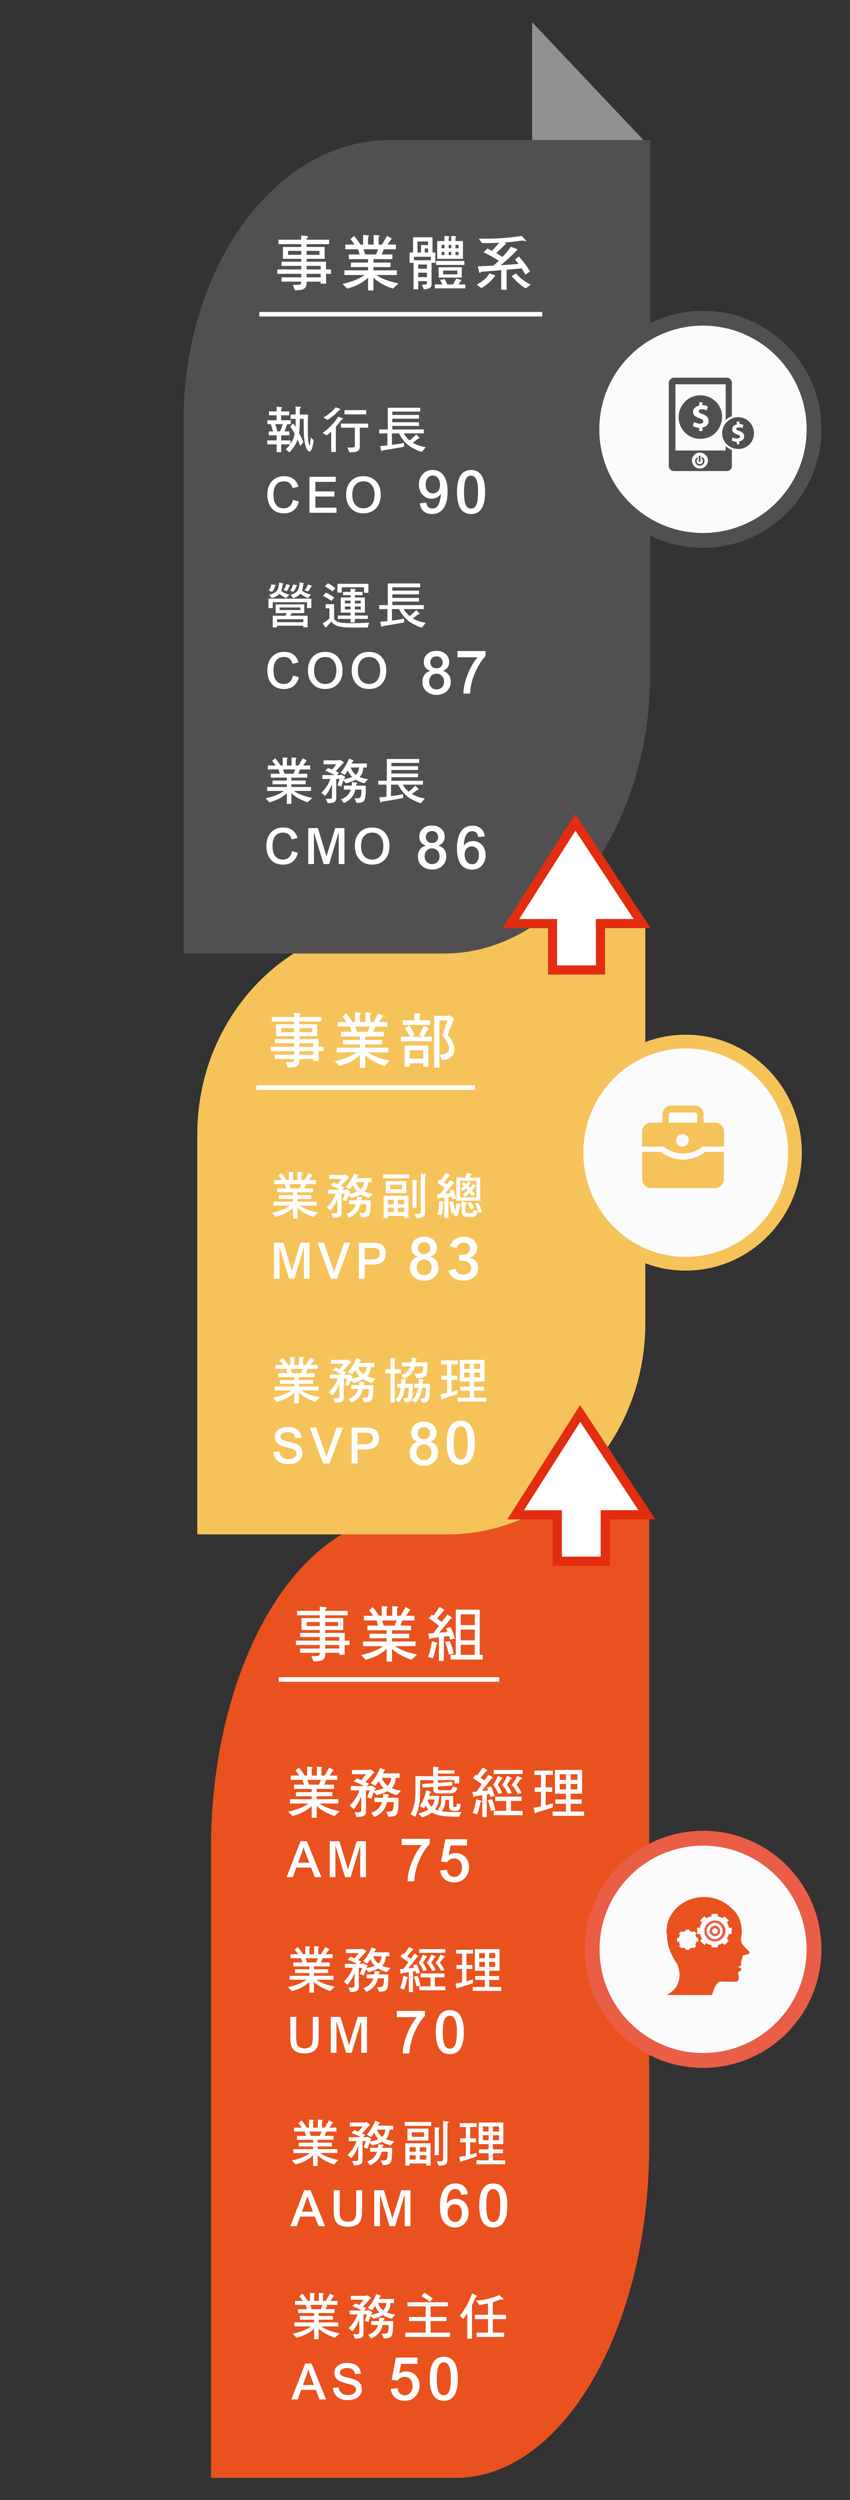 <?xml version="1.0" encoding="utf-8"?>
<!-- Generator: Adobe Illustrator 16.0.0, SVG Export Plug-In . SVG Version: 6.00 Build 0)  -->
<!DOCTYPE svg PUBLIC "-//W3C//DTD SVG 1.1//EN" "http://www.w3.org/Graphics/SVG/1.1/DTD/svg11.dtd">
<svg version="1.1" id="圖層_1" xmlns="http://www.w3.org/2000/svg" xmlns:xlink="http://www.w3.org/1999/xlink" x="0px" y="0px"
	 width="186px" height="547px" viewBox="0 0 186 547" enable-background="new 0 0 186 547" xml:space="preserve">
<rect x="0" y="0" width="186" height="547" fill="#333333" stroke="none"/>
<path fill="#E9521E" d="M142.053,469.623V331.814H88.472c-23.265,0-42.3,32.639-42.3,72.528V542.15h53.579
	C123.018,542.15,142.053,509.514,142.053,469.623"/>
<path fill="#F6C35B" d="M141.206,289.633v-87.557H86.424c-23.789,0-43.252,20.737-43.252,46.084v87.555h54.783
	C121.743,335.715,141.206,314.979,141.206,289.633"/>
<polygon fill="#919191" points="116.443,4.861 142.29,32.217 116.443,143.463 "/>
<path fill="#514F51" d="M142.29,147.253V30.65H85.225c-24.779,0-45.053,27.617-45.053,61.37v116.603h57.066
	C122.018,208.623,142.29,181.006,142.29,147.253"/>
<path fill="#FFFFFF" d="M60.936,52.44h4.976v-0.935l1.269,0.142c0.147,0.017,0.217,0.076,0.217,0.179s-0.101,0.217-0.306,0.346
	v0.269h4.922v0.976h-4.922v0.615h3.945v2.603h-3.945v0.628h4.255v1.691h1.077v0.961h-1.077v2.155h-1.179v-0.45h-3.076v0.346
	c0,0.531-0.168,0.916-0.5,1.154c-0.273,0.256-0.963,0.385-2.064,0.385l-0.449-1.18h1.18c0.41,0,0.627-0.188,0.654-0.563v-0.143
	h-4.308v-0.935h4.308v-0.771h-5.229v-0.961h5.229v-0.781h-4.308v-0.91h4.308v-0.628h-3.998V54.03h3.998v-0.615h-4.976L60.936,52.44
	L60.936,52.44z M65.911,54.889H63.04v0.872h2.871V54.889z M69.909,54.889h-2.818v0.872h2.818V54.889z M67.091,58.953h3.076v-0.781
	h-3.076V58.953z M67.091,60.684h3.076v-0.769h-3.076V60.684z"/>
<path fill="#FFFFFF" d="M79.458,51.403l0.998,0.078c0.189,0.007,0.283,0.049,0.283,0.127c0,0.068-0.068,0.171-0.205,0.308v1.603
	h1.229v-2.115l0.998,0.078c0.19,0.007,0.284,0.049,0.284,0.127c0,0.068-0.069,0.171-0.205,0.308v1.603h0.757l1.088-1.91l0.837,0.449
	c0.125,0.058,0.189,0.114,0.189,0.166c0,0.103-0.069,0.188-0.203,0.256l-0.719,1.039h1.845v1.024h-2.655l-0.445,1.129h2.334v1.025
	h-4.156v0.756h3.744v0.987h-3.744v0.705h5.14v1.024h-4.509c0.63,0.42,1.266,0.754,1.908,1.002c0.701,0.281,1.683,0.563,2.949,0.846
	l-1.23,1.128c-1.036-0.36-1.861-0.724-2.475-1.089c-0.608-0.334-1.201-0.762-1.783-1.282v2.781h-1.178v-2.771
	c-0.658,0.566-1.316,1.028-1.978,1.385c-0.716,0.377-1.577,0.701-2.59,0.976l-1.022-1.026c1.23-0.281,2.295-0.619,3.19-1.012
	c0.515-0.222,1.058-0.535,1.627-0.938h-4.396v-1.024h5.168V58.44H76.79v-0.987h3.744v-0.756h-4.205v-1.025H78.7l-0.359-1.129h-2.782
	v-1.024h2.028c-0.303-0.47-0.6-0.863-0.898-1.181l0.77-0.729c0.486,0.529,0.957,1.167,1.41,1.91h0.59L79.458,51.403L79.458,51.403z
	 M79.905,55.671h2.385l0.449-1.129h-3.193L79.905,55.671z"/>
<path fill="#FFFFFF" d="M90.389,51.916h4.255v3.332h0.614v2.256h-0.823v4.681c0,0.485-0.215,0.799-0.65,0.935
	c-0.351,0.129-0.695,0.193-1.037,0.193l-0.414-1.025l0.76-0.025c0.212-0.018,0.32-0.15,0.32-0.398v-0.359h-1.897v1.809h-1.026
	v-5.809H89.62V55.25h0.771v-3.334H90.389z M91.005,56.941h3.279v-0.757h-3.691v0.757H91.005z M91.36,55.248h0.771v-1.64h1.537
	v-0.771H91.36V55.248z M91.516,58.787h1.896v-0.91h-1.896V58.787z M91.516,60.645h1.896V59.66h-1.896V60.645z M92.95,55.248h0.719
	v-0.871H92.95V55.248z M97.257,61.042c0.275,0.41,0.479,0.808,0.617,1.191h1.28l0.668-1.244l0.886,0.194
	c0.16,0.024,0.242,0.08,0.242,0.167c0,0.093-0.087,0.2-0.257,0.32l-0.348,0.563h1.475v0.86h-6.666v-0.86h1.642
	c-0.146-0.349-0.313-0.679-0.512-0.986L97.257,61.042z M95.411,57.094h6.207v0.87h-6.207V57.094z M95.671,52.736h1.586v-1.128
	l0.836,0.063c0.162,0.018,0.244,0.068,0.244,0.154c0,0.043-0.053,0.107-0.155,0.192v0.718h0.565v-1.128l0.83,0.063
	c0.164,0.018,0.246,0.068,0.246,0.154c0,0.043-0.054,0.107-0.154,0.192v0.718h1.64v3.897h-5.638V52.736z M95.975,58.479h5.076v2.257
	h-5.076V58.479z M96.641,54.324h0.615v-0.768h-0.615V54.324z M97.257,55.108h-0.614v0.705h0.614V55.108z M100.079,59.196H96.95
	v0.834h3.129V59.196z M98.182,54.324h0.564v-0.768h-0.564V54.324z M98.747,55.108h-0.563v0.705h0.563V55.108z M99.669,54.324h0.666
	v-0.768h-0.666V54.324z M100.335,55.108h-0.666v0.705h0.666V55.108z"/>
<path fill="#FFFFFF" d="M107.111,59.813l0.974,0.356c0.172,0.027,0.261,0.096,0.261,0.205c0,0.086-0.07,0.159-0.211,0.219
	c-0.433,0.556-0.845,1.004-1.242,1.347c-0.435,0.366-0.961,0.735-1.574,1.103l-0.975-0.756c0.741-0.438,1.311-0.834,1.704-1.193
	C106.425,60.761,106.779,60.333,107.111,59.813 M114.443,52.632c-0.188,0-0.489,0.03-0.909,0.09c-0.938,0.154-2,0.266-3.179,0.334
	l0.142,0.076c0.135,0.062,0.205,0.115,0.205,0.168c0,0.119-0.086,0.223-0.257,0.308l-1.846,1.769
	c0.488,0.282,0.939,0.569,1.355,0.859c0.719-0.762,1.326-1.514,1.822-2.257l1.178,0.448c0.172,0.063,0.258,0.129,0.258,0.205
	c0,0.069-0.104,0.172-0.307,0.309c-0.873,0.947-1.988,1.979-3.346,3.091c1.322-0.078,2.633-0.176,3.924-0.296
	c-0.26-0.325-0.518-0.639-0.771-0.938l0.809-0.678c0.828,0.854,1.653,1.948,2.472,3.282l-1.035,0.678
	c-0.256-0.487-0.521-0.94-0.795-1.358c-0.89,0.076-1.99,0.175-3.308,0.295v4.384h-1.181v-4.294c-1.3,0.102-2.769,0.222-4.409,0.357
	c-0.088,0.164-0.172,0.244-0.257,0.244c-0.093,0-0.144-0.063-0.153-0.191l-0.309-1.243c1.154-0.043,2.297-0.095,3.424-0.154
	c0.445-0.375,0.836-0.731,1.18-1.063c-1.026-0.676-2.133-1.295-3.319-1.858l0.819-0.821c0.357,0.17,0.701,0.338,1.024,0.5
	l1.565-1.756c-1.146,0.051-2.393,0.076-3.731,0.076l-0.755-0.975h1.436c2.898,0,5.543-0.205,7.947-0.614l0.844,0.871
	c0.054,0.026,0.078,0.095,0.078,0.206c0,0.066-0.018,0.103-0.051,0.103c-0.094,0-0.186-0.03-0.268-0.09
	C114.594,52.655,114.497,52.632,114.443,52.632 M112.907,59.813c0.795,0.973,1.87,1.799,3.229,2.474l-1.129,0.807
	c-1.154-0.733-2.16-1.623-3.025-2.666L112.907,59.813z"/>
<line fill="none" stroke="#FFFFFF" stroke-miterlimit="10" x1="56.747" y1="68.751" x2="118.652" y2="68.751"/>
<path fill="#FFFFFF" d="M58.864,90.018h1.672v-1.029l0.912,0.074c0.162,0.008,0.246,0.057,0.246,0.149
	c0,0.051-0.059,0.133-0.172,0.248v0.558h1.758v0.856h-1.758v1.082h2.102v0.848h-0.771l-0.578,1.586h1.049v0.857h-1.801v1.116h2.058
	v0.751c0.358-0.543,0.612-1.083,0.763-1.62c0.049-0.192,0.096-0.399,0.139-0.622c-0.307-0.556-0.637-1.072-0.986-1.543l0.654-0.697
	c0.172,0.258,0.344,0.522,0.514,0.793c0.021-0.328,0.033-0.674,0.033-1.039v-0.739H63.58v-0.944h1.116v-1.017
	c0-0.209-0.016-0.455-0.043-0.74l0.965,0.063c0.156,0.008,0.234,0.043,0.234,0.108c0,0.107-0.084,0.207-0.256,0.3v1.285h1.803
	c-0.029,0.665-0.045,1.331-0.045,1.995c0,1.665,0.026,2.787,0.086,3.366c0.035,0.472,0.096,0.872,0.183,1.199
	c0.021,0.095,0.045,0.142,0.075,0.142c0.097,0,0.16-0.151,0.181-0.451c0.058-0.479,0.097-0.905,0.117-1.276l0.646,0.644
	c-0.15,1.05-0.316,1.748-0.494,2.091c-0.144,0.272-0.293,0.407-0.449,0.407c-0.107,0-0.23-0.082-0.366-0.246
	c-0.149-0.172-0.293-0.468-0.429-0.892c-0.164-0.521-0.276-1.043-0.332-1.563c-0.078-0.723-0.117-1.862-0.117-3.42v-1.051h-0.857
	v0.739c0,0.879-0.054,1.673-0.162,2.379c0.344,0.63,0.668,1.291,0.977,1.984l-0.729,0.815c-0.181-0.494-0.365-0.961-0.56-1.404
	c-0.171,0.494-0.405,0.978-0.707,1.458c-0.308,0.5-0.671,0.954-1.093,1.361l-0.771-0.686c0.4-0.381,0.719-0.736,0.954-1.074h-1.983
	v1.717h-0.986V97.22h-2.059v-0.855h2.059v-1.116h-1.715V94.39h0.91c-0.135-0.557-0.293-1.086-0.471-1.586h-0.74v-0.848h2.016v-1.082
	h-1.672v-0.856H58.864z M60.687,94.39h0.621l0.58-1.586h-1.662C60.425,93.347,60.579,93.876,60.687,94.39"/>
<path fill="#FFFFFF" d="M74.009,91.175l0.857,0.311c0.112,0.028,0.17,0.069,0.17,0.118c0,0.036-0.025,0.079-0.074,0.129
	c-0.157,0.035-0.451,0.347-0.881,0.931c-0.185,0.244-0.381,0.484-0.588,0.721v5.511h-1.027v-4.461
	c-0.301,0.278-0.617,0.55-0.946,0.813l-0.942-0.504C71.993,93.751,73.136,92.562,74.009,91.175 M73.45,89.117l0.856,0.301
	c0.116,0.035,0.172,0.078,0.172,0.127c0,0.029-0.028,0.076-0.086,0.142c-0.121,0.021-0.349,0.21-0.685,0.567
	c-0.559,0.572-1.229,1.107-2.016,1.607l-0.943-0.514C71.864,90.733,72.764,89.988,73.45,89.117 M74.608,92.676h5.961v0.899h-1.845
	v4.204c0,0.414-0.147,0.714-0.44,0.9c-0.242,0.198-0.854,0.3-1.832,0.3l-0.428-1.063h1.038c0.364,0,0.562-0.103,0.591-0.31v-4.032
	h-3.045V92.676z M75.38,89.729h4.76v0.933h-4.76V89.729z"/>
<path fill="#FFFFFF" d="M91.94,89.212v0.849h-6.092v0.728h5.834v0.815h-5.834v0.783h5.834v0.804h-5.834v0.771h6.903v0.858h-4.427
	c0.365,0.585,0.777,1.082,1.232,1.49c0.023,0.021,0.049,0.043,0.075,0.063c0.56-0.436,1.041-0.883,1.448-1.34l0.673,0.707
	c0.038,0.051,0.056,0.101,0.056,0.151c0,0.056-0.102,0.086-0.302,0.086c-0.377,0.299-0.774,0.595-1.188,0.888
	c0.285,0.172,0.604,0.329,0.955,0.473c0.666,0.258,1.301,0.419,1.908,0.482l-0.857,1.039c-0.258,0-0.776-0.197-1.555-0.589
	c-0.871-0.428-1.513-0.867-1.92-1.319c-0.557-0.528-1.072-1.24-1.543-2.132h-1.533v2.519c0.895-0.114,1.774-0.254,2.647-0.418v0.814
	c-0.985,0.208-2.544,0.479-4.673,0.815c-0.073,0.112-0.143,0.171-0.215,0.171c-0.071,0-0.112-0.055-0.117-0.161l-0.225-0.953
	c0.533-0.043,1.063-0.094,1.586-0.151v-2.636h-1.803v-0.858h1.889v-4.75L91.94,89.212L91.94,89.212z"/>
<path fill="#FFFFFF" d="M65.394,109.734c-0.15,0.608-0.392,1.111-0.72,1.513c-0.586,0.715-1.431,1.071-2.543,1.071
	c-1.198,0-2.12-0.407-2.763-1.223c-0.58-0.728-0.869-1.679-0.869-2.851c0-1.25,0.344-2.248,1.029-2.99
	c0.672-0.708,1.558-1.063,2.66-1.063c1.629,0,2.67,0.767,3.129,2.295l-1.285,0.311c-0.293-0.992-0.928-1.49-1.901-1.49
	c-0.879,0-1.509,0.354-1.896,1.063c-0.264,0.486-0.396,1.104-0.396,1.854c0,0.852,0.134,1.508,0.407,1.974
	c0.393,0.68,1.005,1.02,1.843,1.02c1.087,0,1.763-0.62,2.028-1.856L65.394,109.734z"/>
<polygon fill="#FFFFFF" points="73.632,112.189 67.716,112.189 67.716,104.321 73.462,104.321 73.462,105.435 69.011,105.435 
	69.011,107.526 73.173,107.526 73.173,108.642 69.011,108.642 69.011,111.075 73.632,111.075 "/>
<path fill="#FFFFFF" d="M83.31,108.255c0,1.2-0.326,2.168-0.977,2.905c-0.691,0.772-1.636,1.158-2.83,1.158
	c-1.156,0-2.08-0.386-2.766-1.158c-0.665-0.744-0.997-1.719-0.997-2.927c0-1.131,0.302-2.059,0.901-2.788
	c0.68-0.835,1.638-1.254,2.883-1.254c1.179,0,2.117,0.39,2.809,1.169C82.983,106.097,83.31,107.06,83.31,108.255 M81.968,108.234
	c0-0.9-0.217-1.615-0.652-2.145c-0.422-0.521-1.018-0.783-1.791-0.783c-0.678,0-1.232,0.215-1.662,0.645
	c-0.521,0.514-0.784,1.282-0.784,2.305c0,0.993,0.261,1.754,0.772,2.283c0.438,0.45,0.996,0.676,1.674,0.676
	c0.927,0,1.607-0.382,2.037-1.147C81.833,109.582,81.968,108.968,81.968,108.234"/>
<path fill="#FFFFFF" d="M106.146,107.664c0,3.208-1.021,4.811-3.061,4.811c-2.051,0-3.076-1.607-3.076-4.824
	c0-3.207,1.021-4.811,3.061-4.811C105.121,102.839,106.146,104.448,106.146,107.664 M104.615,107.445
	c0-2.256-0.516-3.385-1.547-3.385c-0.59,0-1.012,0.361-1.26,1.082c-0.179,0.549-0.269,1.394-0.269,2.533
	c0,1.141,0.094,1.991,0.282,2.547c0.238,0.703,0.66,1.057,1.263,1.057c0.606,0,1.031-0.383,1.271-1.146
	C104.527,109.566,104.615,108.671,104.615,107.445"/>
<path fill="#FFFFFF" d="M61.872,165.72l0.836,0.063c0.158,0.009,0.235,0.043,0.235,0.108c0,0.058-0.056,0.144-0.172,0.257v1.342
	h1.03v-1.771l0.836,0.063c0.158,0.009,0.236,0.043,0.236,0.108c0,0.058-0.058,0.144-0.172,0.257v1.342h0.633l0.912-1.599
	l0.694,0.375c0.108,0.05,0.162,0.097,0.162,0.14c0,0.086-0.056,0.157-0.173,0.215l-0.6,0.869h1.545v0.856h-2.219l-0.375,0.944h1.948
	v0.855h-3.47v0.635h3.129v0.823h-3.129v0.591h4.297v0.858h-3.773c0.527,0.349,1.063,0.629,1.598,0.836
	c0.588,0.236,1.408,0.47,2.465,0.707l-1.028,0.942c-0.864-0.301-1.556-0.603-2.069-0.91c-0.506-0.278-1.004-0.637-1.488-1.071v2.326
	h-0.989v-2.317c-0.548,0.473-1.099,0.858-1.649,1.159c-0.601,0.313-1.322,0.586-2.166,0.813l-0.857-0.856
	c1.029-0.235,1.918-0.519,2.669-0.848c0.429-0.185,0.881-0.445,1.36-0.781h-3.676v-0.858h4.319v-0.591h-3.129v-0.823h3.129v-0.635
	h-3.515v-0.855h1.982l-0.3-0.944h-2.327v-0.856h1.695c-0.252-0.394-0.502-0.724-0.752-0.987l0.645-0.611
	c0.405,0.443,0.801,0.976,1.178,1.599h0.494L61.872,165.72L61.872,165.72z M62.247,169.291h1.994l0.377-0.944h-2.67L62.247,169.291z
	"/>
<path fill="#FFFFFF" d="M74.356,166.278c0.093,0,0.175,0.028,0.246,0.085l0.506,0.333c0.07,0.05,0.107,0.097,0.107,0.138
	c0,0.094-0.072,0.18-0.215,0.258l-1.533,1.642c0.235,0.121,0.475,0.246,0.717,0.374l-0.502,0.473h0.717l0.257-0.087
	c0.095,0,0.174,0.029,0.247,0.087l0.516,0.332c0.064,0.049,0.096,0.096,0.096,0.139c0,0.093-0.07,0.18-0.213,0.257l-0.066,0.205
	c0.781-0.136,1.38-0.306,1.802-0.505c0.015-0.008,0.028-0.012,0.041-0.012c-0.062-0.063-0.123-0.125-0.179-0.181
	c-0.309-0.336-0.551-0.714-0.73-1.136c-0.015-0.036-0.029-0.075-0.043-0.118c-0.216,0.336-0.447,0.661-0.695,0.974l-0.902-0.513
	c0.757-0.845,1.373-1.858,1.846-3.045l0.823,0.301c0.108,0.036,0.161,0.078,0.161,0.128c0,0.029-0.03,0.075-0.084,0.139
	c-0.064,0.022-0.18,0.189-0.344,0.506h3.344v0.877h-0.782c-0.034,0.628-0.149,1.101-0.345,1.421c-0.114,0.228-0.27,0.44-0.471,0.64
	c0.086,0.037,0.18,0.072,0.278,0.107c0.394,0.162,0.921,0.292,1.576,0.385l-0.813,0.9c-0.629-0.172-1.166-0.383-1.607-0.633
	c-0.086-0.05-0.172-0.103-0.26-0.162c-0.506,0.295-1.213,0.56-2.121,0.795l-0.6-0.59l-0.474,1.319l-0.813-0.301l0.481-1.372h-0.739
	v4.202c0,0.372-0.121,0.641-0.363,0.805c-0.201,0.185-0.709,0.277-1.522,0.277l-0.388-0.942h0.847c0.302,0,0.461-0.104,0.483-0.313
	v-2.883c-0.151,0.385-0.289,0.705-0.418,0.953c-0.266,0.522-0.625,1.066-1.082,1.631l-0.817-0.719
	c0.479-0.472,0.899-0.979,1.256-1.521c0.199-0.309,0.437-0.805,0.707-1.49h-1.745v-0.857h2.655
	c-0.692-0.386-1.376-0.701-2.056-0.945l0.64-0.6c0.295,0.108,0.588,0.221,0.881,0.344l0.935-1.157H70.8v-0.858h3.303L74.356,166.278
	z M75.257,171.895h1.694c0.028-0.229,0.05-0.483,0.065-0.763l0.963,0.098c0.131,0.014,0.193,0.051,0.193,0.107
	c0,0.093-0.07,0.183-0.213,0.268c-0.015,0.1-0.029,0.197-0.043,0.29h2.143c0,1.472-0.061,2.399-0.182,2.787
	c-0.078,0.379-0.238,0.633-0.48,0.762c-0.266,0.156-0.717,0.236-1.354,0.236l-0.472-0.998c0.629,0,1-0.036,1.116-0.106
	c0.121-0.058,0.215-0.197,0.279-0.419c0.071-0.192,0.117-0.661,0.139-1.405h-1.352c-0.043,0.207-0.088,0.383-0.14,0.526
	c-0.228,0.644-0.563,1.164-1.007,1.565c-0.344,0.32-0.793,0.613-1.352,0.878l-0.644-0.825c0.7-0.271,1.194-0.585,1.481-0.943
	c0.279-0.293,0.49-0.658,0.643-1.093c0.014-0.036,0.023-0.071,0.033-0.108h-1.514v-0.857H75.257z M76.759,167.927
	c0.049,0.207,0.133,0.408,0.246,0.602c0.157,0.292,0.383,0.572,0.676,0.836c0.063,0.049,0.125,0.1,0.182,0.151
	c0.085-0.072,0.162-0.149,0.225-0.226c0.278-0.315,0.442-0.77,0.493-1.363H76.759z"/>
<path fill="#FFFFFF" d="M91.731,166.072v0.849h-6.088v0.729h5.83v0.815h-5.83v0.781h5.83v0.804h-5.83v0.771h6.902v0.856H88.12
	c0.363,0.586,0.775,1.084,1.232,1.491c0.02,0.021,0.045,0.044,0.073,0.063c0.558-0.435,1.041-0.883,1.448-1.34l0.675,0.707
	c0.036,0.051,0.054,0.102,0.054,0.151c0,0.058-0.1,0.086-0.299,0.086c-0.38,0.3-0.775,0.595-1.189,0.888
	c0.285,0.172,0.603,0.33,0.955,0.474c0.662,0.257,1.299,0.418,1.906,0.481l-0.857,1.039c-0.26,0-0.776-0.195-1.557-0.587
	c-0.869-0.43-1.511-0.87-1.916-1.319c-0.559-0.529-1.072-1.24-1.545-2.135h-1.533v2.521c0.893-0.114,1.777-0.253,2.647-0.418v0.813
	c-0.985,0.209-2.544,0.48-4.673,0.815c-0.072,0.114-0.145,0.173-0.215,0.173c-0.073,0-0.11-0.055-0.119-0.161l-0.225-0.955
	c0.537-0.043,1.063-0.092,1.586-0.149v-2.639h-1.799v-0.856h1.885v-4.75h7.077V166.072z"/>
<path fill="#FFFFFF" d="M65.185,186.593c-0.15,0.607-0.39,1.111-0.72,1.513c-0.586,0.715-1.433,1.072-2.54,1.072
	c-1.199,0-2.121-0.406-2.766-1.224c-0.579-0.728-0.868-1.677-0.868-2.85c0-1.251,0.345-2.248,1.03-2.992
	c0.672-0.706,1.556-1.06,2.658-1.06c1.629,0,2.672,0.764,3.129,2.293l-1.285,0.311c-0.293-0.992-0.926-1.488-1.898-1.488
	c-0.878,0-1.512,0.353-1.896,1.062c-0.264,0.485-0.397,1.103-0.397,1.853c0,0.853,0.136,1.508,0.407,1.975
	c0.395,0.679,1.009,1.018,1.843,1.018c1.089,0,1.763-0.619,2.026-1.855L65.185,186.593z"/>
<polygon fill="#FFFFFF" points="75.374,189.05 74.12,189.05 74.12,182.167 74.101,182.167 72.02,189.05 70.808,189.05 
	68.718,182.167 68.696,182.167 68.696,189.05 67.454,189.05 67.454,181.181 69.564,181.181 71.431,187.345 71.45,187.345 
	73.359,181.181 75.374,181.181 "/>
<path fill="#FFFFFF" d="M85.226,185.115c0,1.201-0.326,2.17-0.977,2.905c-0.693,0.772-1.637,1.158-2.83,1.158
	c-1.158,0-2.08-0.386-2.768-1.158c-0.664-0.742-0.997-1.72-0.997-2.927c0-1.129,0.299-2.059,0.901-2.786
	c0.68-0.836,1.642-1.254,2.885-1.254c1.179,0,2.115,0.389,2.809,1.168C84.899,182.957,85.226,183.921,85.226,185.115
	 M83.884,185.093c0-0.899-0.217-1.614-0.652-2.143c-0.422-0.522-1.02-0.783-1.791-0.783c-0.68,0-1.232,0.213-1.662,0.644
	c-0.521,0.513-0.782,1.28-0.782,2.304c0,0.994,0.257,1.754,0.772,2.284c0.435,0.451,0.992,0.675,1.672,0.675
	c0.929,0,1.607-0.382,2.037-1.146C83.749,186.441,83.884,185.83,83.884,185.093"/>
<path fill="#FFFFFF" d="M58.735,130.985h9.39v2.059h-0.942v-1.276h-7.504v1.276h-0.943L58.735,130.985L58.735,130.985z
	 M59.379,127.853l0.793,0.099c0.099,0.007,0.149,0.049,0.149,0.128c0,0.064-0.057,0.145-0.17,0.247
	c-0.067,0.257-0.154,0.487-0.271,0.696c-0.086,0.149-0.211,0.308-0.375,0.472l-0.728-0.312c0.15-0.172,0.266-0.324,0.342-0.461
	C59.229,128.515,59.313,128.224,59.379,127.853 M61.051,127.468l0.837,0.161c0.071,0.007,0.107,0.039,0.107,0.095
	c0,0.037-0.043,0.08-0.129,0.129c-0.078,0.615-0.19,1.089-0.334,1.416v0.022c0.314,0.228,0.584,0.39,0.806,0.481
	c0.229,0.121,0.558,0.226,0.985,0.312l-0.645,0.783c-0.378-0.158-0.72-0.336-1.027-0.537c-0.166-0.121-0.336-0.253-0.514-0.397
	c-0.057,0.071-0.117,0.137-0.184,0.194c-0.393,0.32-0.889,0.568-1.491,0.74l-0.558-0.74c0.445-0.08,0.836-0.225,1.17-0.44
	c0.265-0.143,0.479-0.354,0.645-0.633C60.897,128.749,61.008,128.218,61.051,127.468 M60.321,132.239h6.262v1.92h-2.766
	l-0.322,0.556h3.816v2.541h-0.943v-0.353h-5.746v0.353h-0.943v-2.541h2.766l0.31-0.556h-2.433L60.321,132.239L60.321,132.239z
	 M60.622,136.13h5.746v-0.643h-5.746V136.13z M65.724,132.915h-4.545v0.558h4.545V132.915z M62.638,127.81l0.709,0.194
	c0.069,0.015,0.105,0.054,0.105,0.119c0,0.056-0.057,0.124-0.172,0.203c-0.135,0.392-0.303,0.735-0.504,1.028l-0.74-0.258
	c0.129-0.149,0.24-0.313,0.334-0.492C62.483,128.37,62.573,128.105,62.638,127.81 M64.097,127.896l0.748,0.099
	c0.102,0.006,0.152,0.049,0.152,0.129c0,0.048-0.057,0.117-0.174,0.203c-0.071,0.257-0.168,0.487-0.289,0.696
	c-0.092,0.149-0.221,0.308-0.385,0.472l-0.697-0.269c0.172-0.164,0.293-0.321,0.365-0.472
	C63.938,128.554,64.032,128.269,64.097,127.896 M65.554,127.425l0.823,0.15c0.081,0.007,0.12,0.047,0.12,0.118
	c0,0.028-0.043,0.067-0.129,0.116c-0.073,0.617-0.168,1.084-0.289,1.406c0.357,0.264,0.662,0.446,0.91,0.545
	c0.25,0.123,0.601,0.23,1.052,0.323l-0.642,0.783c-0.41-0.165-0.774-0.351-1.096-0.56c-0.191-0.129-0.385-0.274-0.58-0.438
	c-0.063,0.093-0.129,0.175-0.201,0.248c-0.365,0.328-0.824,0.578-1.373,0.75l-0.568-0.74c0.406-0.086,0.766-0.233,1.072-0.44
	c0.242-0.149,0.438-0.368,0.59-0.653C65.405,128.726,65.51,128.191,65.554,127.425 M67.354,127.896l0.74,0.205
	c0.077,0.007,0.116,0.039,0.116,0.097c0,0.078-0.056,0.164-0.17,0.258c-0.173,0.364-0.386,0.677-0.642,0.942l-0.774-0.258
	c0.159-0.149,0.29-0.31,0.397-0.481C67.157,128.429,67.269,128.175,67.354,127.896"/>
<path fill="#FFFFFF" d="M71.263,132.196h1.844v3.228c0.229,0.337,0.59,0.57,1.084,0.707c0.549,0.15,1.389,0.226,2.518,0.226
	c1.488,0,2.846-0.047,4.074-0.139l-0.332,1.081h-3.742c-0.971,0-1.754-0.067-2.348-0.202c-0.613-0.129-1.1-0.349-1.457-0.654
	c-0.148-0.129-0.281-0.272-0.396-0.43l-1.03,1.104c-0.05,0.122-0.106,0.182-0.172,0.182c-0.076,0-0.136-0.053-0.171-0.16
	l-0.557-0.739c0.586-0.343,1.086-0.694,1.5-1.051v-2.252h-0.814L71.263,132.196L71.263,132.196z M71.349,129.655
	c0.717,0.351,1.316,0.722,1.801,1.115l-0.643,0.687c-0.564-0.408-1.18-0.775-1.844-1.104L71.349,129.655z M71.776,127.608
	c0.652,0.351,1.194,0.718,1.631,1.104l-0.644,0.687c-0.515-0.409-1.071-0.78-1.671-1.116L71.776,127.608z M73.835,127.725h6.775
	v1.972h-0.941v-1.199h-4.891v1.157h-0.943V127.725z M75.079,129.494h1.629v-0.697l0.871,0.076c0.162,0.008,0.246,0.058,0.246,0.151
	c0,0.042-0.06,0.109-0.172,0.203v0.267h1.672v0.719h-1.672v0.516h2.186v3.313h-2.186v0.631h2.828v0.74h-2.828v0.762h-0.945v-0.762
	h-2.785v-0.74h2.785v-0.631h-2.143v-3.313h2.143v-0.516h-1.629V129.494z M75.468,132.014h1.24v-0.601h-1.24V132.014z M76.708,132.71
	h-1.24v0.634h1.24V132.71z M77.653,132.014h1.287v-0.601h-1.287V132.014z M78.94,132.71h-1.287v0.634h1.287V132.71z"/>
<path fill="#FFFFFF" d="M91.94,127.65v0.848h-6.09v0.729h5.832v0.815H85.85v0.783h5.832v0.804H85.85v0.77h6.901v0.86h-4.425
	c0.365,0.585,0.775,1.082,1.232,1.489c0.021,0.021,0.047,0.044,0.073,0.063c0.56-0.434,1.041-0.881,1.45-1.34l0.673,0.709
	c0.036,0.049,0.054,0.101,0.054,0.15c0,0.057-0.101,0.087-0.3,0.087c-0.379,0.299-0.774,0.595-1.19,0.888
	c0.287,0.172,0.604,0.329,0.957,0.473c0.664,0.258,1.299,0.419,1.906,0.481l-0.857,1.04c-0.258,0-0.776-0.195-1.555-0.589
	c-0.871-0.428-1.511-0.869-1.918-1.319c-0.558-0.528-1.072-1.24-1.543-2.132h-1.535v2.519c0.895-0.114,1.776-0.254,2.647-0.418
	v0.814c-0.983,0.208-2.544,0.479-4.673,0.815c-0.073,0.114-0.143,0.171-0.215,0.171c-0.071,0-0.11-0.055-0.115-0.161l-0.227-0.953
	c0.535-0.043,1.063-0.093,1.586-0.151v-2.636h-1.801v-0.86h1.887v-4.748L91.94,127.65L91.94,127.65z"/>
<path fill="#FFFFFF" d="M65.394,148.171c-0.15,0.608-0.39,1.111-0.72,1.513c-0.586,0.714-1.431,1.071-2.543,1.071
	c-1.198,0-2.12-0.407-2.763-1.223c-0.58-0.728-0.869-1.679-0.869-2.851c0-1.251,0.344-2.248,1.029-2.99
	c0.674-0.709,1.558-1.063,2.66-1.063c1.629,0,2.67,0.767,3.129,2.295l-1.285,0.311c-0.293-0.992-0.928-1.49-1.901-1.49
	c-0.879,0-1.509,0.354-1.896,1.062c-0.264,0.485-0.396,1.104-0.396,1.854c0,0.851,0.136,1.508,0.407,1.974
	c0.393,0.679,1.005,1.018,1.843,1.018c1.087,0,1.763-0.618,2.028-1.854L65.394,148.171z"/>
<path fill="#FFFFFF" d="M74.952,146.693c0,1.2-0.326,2.168-0.977,2.905c-0.693,0.771-1.637,1.158-2.83,1.158
	c-1.158,0-2.08-0.388-2.766-1.158c-0.664-0.744-0.999-1.719-0.999-2.927c0-1.131,0.302-2.059,0.901-2.788
	c0.678-0.836,1.64-1.254,2.885-1.254c1.179,0,2.115,0.39,2.809,1.168C74.626,144.533,74.952,145.498,74.952,146.693 M73.61,146.671
	c0-0.901-0.217-1.615-0.654-2.145c-0.42-0.521-1.018-0.783-1.789-0.783c-0.678,0-1.234,0.215-1.662,0.644
	c-0.521,0.515-0.784,1.283-0.784,2.306c0,0.993,0.261,1.754,0.774,2.284c0.435,0.449,0.994,0.673,1.672,0.673
	c0.929,0,1.609-0.38,2.037-1.146C73.474,148.018,73.61,147.406,73.61,146.671"/>
<path fill="#FFFFFF" d="M84.532,146.693c0,1.2-0.324,2.168-0.978,2.905c-0.69,0.771-1.634,1.158-2.829,1.158
	c-1.158,0-2.078-0.388-2.766-1.158c-0.664-0.744-0.997-1.719-0.997-2.927c0-1.131,0.299-2.059,0.899-2.788
	c0.68-0.836,1.641-1.254,2.885-1.254c1.179,0,2.117,0.39,2.808,1.168C84.208,144.533,84.532,145.498,84.532,146.693 M83.192,146.671
	c0-0.901-0.217-1.615-0.654-2.145c-0.422-0.521-1.018-0.783-1.791-0.783c-0.678,0-1.233,0.215-1.662,0.644
	c-0.521,0.515-0.782,1.283-0.782,2.306c0,0.993,0.257,1.754,0.774,2.284c0.433,0.449,0.992,0.673,1.67,0.673
	c0.929,0,1.609-0.38,2.037-1.146C83.055,148.018,83.192,147.406,83.192,146.671"/>
<path fill="#FFFFFF" d="M59.477,222.52h4.89v-0.935l1.249,0.14c0.144,0.019,0.215,0.076,0.215,0.179c0,0.104-0.1,0.219-0.304,0.348
	v0.269h4.843v0.974h-4.843v0.616h3.887v2.603h-3.887v0.627h4.188v1.693h1.058v0.961h-1.058v2.154h-1.16v-0.45h-3.027v0.349
	c0,0.527-0.163,0.912-0.489,1.151c-0.271,0.257-0.945,0.384-2.031,0.384l-0.441-1.179h1.161c0.402,0,0.616-0.188,0.641-0.565v-0.14
	h-4.233v-0.936h4.233v-0.769h-5.142v-0.961h5.142v-0.781h-4.233v-0.912h4.233v-0.627h-3.933v-2.603h3.933v-0.616h-4.89v-0.974
	H59.477z M64.366,224.967h-2.821v0.872h2.821V224.967z M68.303,224.967h-2.775v0.872h2.775V224.967z M65.526,229.033h3.026v-0.781
	h-3.026V229.033z M65.526,230.762h3.026v-0.771h-3.026V230.762z"/>
<path fill="#FFFFFF" d="M77.691,221.482l0.982,0.076c0.186,0.009,0.277,0.052,0.277,0.129c0,0.067-0.066,0.171-0.201,0.308v1.603
	h1.211v-2.115l0.983,0.076c0.185,0.009,0.276,0.052,0.276,0.129c0,0.067-0.067,0.171-0.202,0.308v1.603h0.744l1.073-1.91
	l0.818,0.449c0.125,0.059,0.19,0.114,0.19,0.166c0,0.104-0.069,0.188-0.202,0.256l-0.709,1.039h1.817v1.024H82.14l-0.444,1.129
	h2.296v1.025H79.91v0.756h3.683v0.989H79.91v0.703h5.055v1.026h-4.438c0.622,0.418,1.248,0.752,1.878,0.998
	c0.69,0.283,1.656,0.563,2.899,0.849l-1.21,1.127c-1.015-0.36-1.827-0.724-2.433-1.09c-0.597-0.334-1.181-0.761-1.752-1.281v2.781
	h-1.16v-2.769c-0.649,0.563-1.296,1.026-1.939,1.383c-0.709,0.377-1.559,0.701-2.548,0.976l-1.008-1.024
	c1.208-0.283,2.255-0.621,3.137-1.015c0.505-0.222,1.039-0.534,1.604-0.935H73.67v-1.026h5.08v-0.703h-3.68v-0.989h3.68v-0.756
	h-4.138v-1.025h2.333l-0.353-1.129h-2.733v-1.024h1.99c-0.294-0.472-0.588-0.863-0.882-1.18l0.755-0.73
	c0.48,0.529,0.943,1.166,1.389,1.91h0.58V221.482z M78.132,225.75h2.346l0.441-1.129h-3.141L78.132,225.75z"/>
<path fill="#FFFFFF" d="M89.613,224.405c0.438,0.7,0.819,1.383,1.146,2.051l-0.566,0.371h2.257l-0.681-0.319l1.008-2.103
	l0.872,0.448c0.125,0.06,0.188,0.115,0.188,0.168c0,0.119-0.084,0.222-0.251,0.306l-0.86,1.5h1.767v1.013h-6.758v-1.013h2.006
	c-0.347-0.64-0.728-1.276-1.147-1.91L89.613,224.405z M90.66,221.687l1.059,0.089c0.201,0.009,0.303,0.069,0.303,0.18
	c0,0.062-0.066,0.158-0.201,0.295v0.976h2.32v1.024H88.09v-1.024h2.57V221.687z M88.543,228.763h5.193v4.629h-1.109v-0.732h-2.976
	v0.732h-1.108V228.763z M89.651,231.634h2.976v-1.847h-2.976V231.634z M98.326,222.045l1.007,0.82l-1.36,3.59
	c0.975,1.119,1.463,2.149,1.463,3.089c0,0.735-0.254,1.321-0.769,1.756c-0.506,0.428-1.157,0.642-1.956,0.642l-0.451-1.179
	c0.846-0.086,1.398-0.242,1.65-0.476c0.242-0.194,0.363-0.481,0.363-0.858c0-0.735-0.486-1.692-1.463-2.871l1.1-3.282h-1.752v10.306
	h-1.162V222.25h3.179C98.242,222.114,98.292,222.045,98.326,222.045"/>
<line fill="none" stroke="#FFFFFF" stroke-miterlimit="10" x1="56.071" y1="237.955" x2="103.96" y2="237.955"/>
<path fill="#FFFFFF" d="M63.224,256.445l0.822,0.064c0.153,0.006,0.231,0.042,0.231,0.107c0,0.058-0.059,0.144-0.169,0.257v1.34
	h1.012v-1.769l0.822,0.064c0.155,0.006,0.234,0.042,0.234,0.107c0,0.058-0.058,0.144-0.169,0.257v1.34h0.622l0.896-1.597
	l0.686,0.375c0.105,0.049,0.156,0.096,0.156,0.14c0,0.085-0.055,0.156-0.166,0.214l-0.593,0.868h1.521v0.858h-2.185l-0.368,0.944
	h1.919v0.856H65.08v0.632h3.076v0.827H65.08v0.589h4.229v0.86h-3.713c0.52,0.346,1.043,0.627,1.569,0.834
	c0.575,0.234,1.385,0.47,2.426,0.709l-1.012,0.942c-0.852-0.301-1.529-0.604-2.035-0.911c-0.501-0.278-0.989-0.638-1.465-1.072
	v2.324h-0.972v-2.314c-0.541,0.474-1.083,0.857-1.621,1.158c-0.593,0.314-1.304,0.586-2.131,0.815l-0.846-0.858
	c1.013-0.236,1.889-0.52,2.626-0.846c0.423-0.188,0.868-0.447,1.341-0.781h-3.618v-0.86h4.249v-0.589h-3.079v-0.827h3.079v-0.632
	H60.65v-0.856h1.951l-0.296-0.944h-2.288v-0.858h1.668c-0.248-0.392-0.494-0.722-0.741-0.983l0.634-0.613
	c0.401,0.443,0.786,0.975,1.161,1.597h0.484L63.224,256.445L63.224,256.445z M63.591,260.016h1.963l0.369-0.944h-2.626
	L63.591,260.016z"/>
<path fill="#FFFFFF" d="M75.503,257.001c0.089,0,0.172,0.029,0.243,0.086l0.494,0.334c0.068,0.049,0.104,0.096,0.104,0.139
	c0,0.092-0.068,0.18-0.209,0.257l-1.509,1.642c0.234,0.123,0.468,0.246,0.707,0.375l-0.496,0.472h0.707l0.254-0.087
	c0.089,0,0.17,0.029,0.243,0.087l0.504,0.331c0.063,0.049,0.095,0.097,0.095,0.14c0,0.093-0.07,0.179-0.209,0.259l-0.064,0.201
	c0.765-0.133,1.355-0.304,1.771-0.503c0.017-0.006,0.028-0.01,0.041-0.01c-0.061-0.065-0.123-0.126-0.178-0.183
	c-0.302-0.336-0.544-0.713-0.717-1.137c-0.016-0.035-0.027-0.074-0.042-0.117c-0.212,0.336-0.44,0.66-0.687,0.976l-0.885-0.515
	c0.745-0.844,1.351-1.858,1.813-3.045l0.811,0.299c0.107,0.039,0.159,0.08,0.159,0.13c0,0.028-0.028,0.077-0.084,0.14
	c-0.064,0.021-0.176,0.189-0.339,0.504h3.291v0.879H80.55c-0.035,0.627-0.147,1.1-0.336,1.42c-0.113,0.228-0.27,0.441-0.465,0.639
	c0.084,0.039,0.176,0.074,0.274,0.109c0.386,0.161,0.902,0.293,1.55,0.383l-0.803,0.901c-0.616-0.172-1.143-0.38-1.581-0.634
	c-0.082-0.049-0.167-0.102-0.251-0.159c-0.502,0.293-1.199,0.558-2.088,0.793l-0.593-0.591l-0.462,1.32l-0.802-0.301l0.474-1.373
	H74.74v4.203c0,0.372-0.119,0.639-0.36,0.805c-0.195,0.185-0.694,0.277-1.496,0.277l-0.38-0.943h0.834
	c0.293,0,0.451-0.102,0.475-0.312v-2.882c-0.15,0.387-0.285,0.701-0.411,0.954c-0.26,0.522-0.617,1.065-1.066,1.63l-0.799-0.721
	c0.468-0.471,0.88-0.979,1.231-1.521c0.196-0.308,0.428-0.806,0.696-1.491h-1.719v-0.856h2.614c-0.68-0.386-1.355-0.701-2.024-0.944
	l0.633-0.602c0.288,0.109,0.575,0.224,0.865,0.345l0.917-1.157h-2.751v-0.859h3.248L75.503,257.001z M76.389,262.621h1.664
	c0.029-0.229,0.053-0.482,0.066-0.762l0.949,0.098c0.124,0.015,0.188,0.05,0.188,0.104c0,0.095-0.069,0.185-0.211,0.271
	c-0.014,0.1-0.025,0.199-0.04,0.289h2.108c0,1.473-0.061,2.402-0.18,2.787c-0.079,0.381-0.236,0.633-0.477,0.762
	c-0.258,0.156-0.701,0.233-1.328,0.233l-0.463-0.995c0.619,0,0.986-0.037,1.095-0.107c0.122-0.057,0.213-0.198,0.275-0.418
	c0.069-0.192,0.117-0.661,0.138-1.404h-1.33c-0.042,0.207-0.087,0.382-0.135,0.525c-0.225,0.644-0.554,1.164-0.992,1.564
	c-0.338,0.322-0.779,0.616-1.328,0.879l-0.633-0.824c0.689-0.271,1.173-0.584,1.452-0.943c0.277-0.294,0.488-0.659,0.635-1.094
	c0.017-0.037,0.026-0.071,0.032-0.107h-1.486L76.389,262.621L76.389,262.621z M77.865,258.654c0.048,0.207,0.131,0.407,0.244,0.6
	c0.152,0.295,0.375,0.574,0.661,0.836c0.063,0.052,0.122,0.103,0.181,0.152c0.086-0.072,0.159-0.148,0.221-0.226
	c0.274-0.315,0.436-0.767,0.485-1.362H77.865z"/>
<path fill="#FFFFFF" d="M83.828,256.96h5.684v0.855h-5.684V256.96z M83.944,261.636h5.44v4.887h-0.928v-0.473H84.87v0.473h-0.927
	L83.944,261.636L83.944,261.636z M84.408,258.417h4.514v2.617h-4.514V258.417z M84.871,263.478h1.309v-0.985h-1.309V263.478z
	 M84.871,265.191h1.309v-0.941h-1.309V265.191z M87.994,259.234h-2.658v0.984h2.658V259.234z M87.065,263.478h1.392v-0.985h-1.392
	V263.478z M87.065,265.191h1.392v-0.941h-1.392V265.191z M90.271,258.13l0.822,0.051c0.155,0.008,0.229,0.043,0.229,0.107
	c0,0.061-0.055,0.146-0.166,0.257v5.704H90.27L90.271,258.13L90.271,258.13z M92.084,256.756l1.013,0.117
	c0.119,0.017,0.178,0.06,0.178,0.128c0,0.071-0.087,0.163-0.263,0.27v8.009c0,0.428-0.123,0.739-0.368,0.932
	c-0.205,0.209-0.713,0.312-1.53,0.312l-0.381-0.942H91.6c0.301,0,0.463-0.158,0.484-0.474V256.756z"/>
<path fill="#FFFFFF" d="M97.613,256.617l0.688,0.377c0.105,0.047,0.159,0.095,0.159,0.138c0,0.085-0.058,0.157-0.169,0.214
	l-1.172,1.332c0.24,0.154,0.477,0.316,0.707,0.48l0.718-0.986l0.728,0.462c0.078,0.044,0.113,0.099,0.113,0.171
	c0,0.084-0.066,0.145-0.209,0.173l-1.792,2.195c0.415-0.036,0.826-0.069,1.233-0.105c-0.063-0.209-0.129-0.401-0.199-0.579
	l0.8-0.183c0.259,0.664,0.442,1.312,0.548,1.94l-0.801,0.158c-0.042-0.195-0.086-0.39-0.139-0.576
	c-0.203,0.027-0.438,0.057-0.704,0.084v4.568h-0.886v-4.459c-0.346,0.04-0.725,0.085-1.139,0.126
	c-0.072,0.124-0.142,0.185-0.214,0.185c-0.063,0-0.097-0.055-0.103-0.162l-0.19-0.879c0.238-0.016,0.478-0.029,0.714-0.043
	l0.994-1.361c-0.592-0.428-1.132-0.803-1.625-1.127l0.506-0.684c0.094,0.057,0.18,0.111,0.266,0.16L97.613,256.617z M96.098,262.836
	l0.832,0.063c0.121,0.017,0.18,0.05,0.18,0.106c0,0.064-0.041,0.142-0.125,0.226c-0.043,0.802-0.096,1.397-0.158,1.792
	c-0.049,0.283-0.123,0.571-0.221,0.855l-0.931-0.17c0.126-0.338,0.209-0.623,0.241-0.859
	C96.01,264.428,96.068,263.758,96.098,262.836 M99.092,262.836c0.217,0.72,0.383,1.419,0.493,2.1
	c0.011-0.037,0.015-0.067,0.022-0.096c0.134-0.478,0.24-1.013,0.326-1.609l0.803,0.216c0.084,0.015,0.127,0.053,0.127,0.117
	c0,0.078-0.059,0.165-0.17,0.256c-0.159,0.908-0.373,1.694-0.633,2.36l-0.844-0.302c0.077-0.164,0.154-0.334,0.233-0.514
	l-0.655,0.139c-0.141-0.899-0.324-1.732-0.548-2.498L99.092,262.836z M102.171,256.617l0.822,0.182
	c0.155,0.029,0.229,0.082,0.229,0.163c0,0.079-0.084,0.165-0.254,0.268l-0.167,0.417h2.276v5.07h-5.217v-5.07h1.947L102.171,256.617
	z M104.236,258.375h-3.543v3.604h3.543V258.375z M102.382,258.504l0.558,0.202c0.078,0.037,0.117,0.07,0.117,0.098
	c0,0.043-0.043,0.07-0.127,0.084c-0.152,0.23-0.316,0.445-0.484,0.646c0.136,0.127,0.263,0.26,0.39,0.396
	c0.22-0.245,0.42-0.516,0.603-0.816l0.601,0.225c0.079,0.037,0.114,0.07,0.114,0.107c0,0.049-0.041,0.084-0.125,0.098
	c-0.226,0.328-0.465,0.636-0.715,0.923c0.229,0.256,0.455,0.53,0.672,0.823l-0.631,0.429c-0.174-0.251-0.358-0.491-0.549-0.728
	c-0.339,0.336-0.705,0.637-1.096,0.9l-0.497-0.602c0.414-0.229,0.795-0.506,1.138-0.836c-0.117-0.149-0.244-0.293-0.379-0.43
	c-0.23,0.211-0.475,0.403-0.727,0.58l-0.465-0.549c0.252-0.148,0.492-0.313,0.717-0.503c-0.176-0.171-0.357-0.332-0.549-0.481
	l0.508-0.429c0.175,0.136,0.346,0.283,0.516,0.44C102.117,258.904,102.254,258.711,102.382,258.504 M101.029,262.921l0.996,0.117
	c0.123,0.014,0.186,0.063,0.186,0.151c0,0.078-0.063,0.164-0.186,0.267c-0.104,0.064-0.15,0.172-0.15,0.324v0.897
	c0,0.273,0.039,0.47,0.117,0.6c0.083,0.123,0.256,0.183,0.515,0.183h0.296c0.26,0,0.453-0.046,0.58-0.138
	c0.148-0.072,0.262-0.301,0.348-0.686l0.803,0.395c-0.141,0.528-0.311,0.873-0.506,1.03c-0.17,0.134-0.383,0.203-0.635,0.203h-1.222
	c-0.38,0-0.668-0.119-0.866-0.354c-0.181-0.229-0.273-0.553-0.273-0.976v-2.014H101.029z M102.887,262.963
	c0.303,0.321,0.598,0.712,0.887,1.169l-0.633,0.547c-0.289-0.502-0.568-0.898-0.843-1.201L102.887,262.963z M104.658,263.19
	c0.402,0.705,0.683,1.388,0.846,2.046l-0.761,0.129c-0.226-0.727-0.501-1.4-0.834-2.016L104.658,263.19z"/>
<polygon fill="#FFFFFF" points="67.736,279.777 66.503,279.777 66.503,272.893 66.482,272.893 64.437,279.777 63.243,279.777 
	61.189,272.893 61.167,272.893 61.167,279.777 59.945,279.777 59.945,271.906 62.021,271.906 63.855,278.07 63.877,278.07 
	65.754,271.906 67.736,271.906 "/>
<path fill="#FFFFFF" d="M76.653,271.906l-2.91,7.871H72.39l-2.879-7.871h1.385l1.992,5.77c0.105,0.307,0.173,0.535,0.199,0.684
	h0.023c0.034-0.153,0.103-0.385,0.209-0.684l1.992-5.77H76.653z"/>
<path fill="#FFFFFF" d="M84.43,274.266c0,1.084-0.446,1.813-1.341,2.174c-0.385,0.166-0.973,0.25-1.76,0.25h-1.528v3.088h-1.274
	v-7.872h2.718c1.049,0,1.767,0.115,2.161,0.344C84.088,272.656,84.43,273.33,84.43,274.266 M83.111,274.277
	c0-0.521-0.186-0.88-0.56-1.074c-0.245-0.121-0.696-0.18-1.348-0.18H79.8v2.551h1.454C82.493,275.574,83.111,275.139,83.111,274.277
	"/>
<path fill="#FFFFFF" d="M63.51,296.885l0.836,0.064c0.156,0.006,0.236,0.043,0.236,0.105c0,0.059-0.059,0.145-0.172,0.256v1.34
	h1.027v-1.767l0.836,0.064c0.16,0.006,0.238,0.043,0.238,0.104c0,0.06-0.057,0.146-0.172,0.256v1.34h0.633l0.91-1.596l0.697,0.375
	c0.107,0.051,0.159,0.101,0.159,0.139c0,0.089-0.056,0.156-0.17,0.218l-0.601,0.864h1.545v0.859h-2.221l-0.375,0.943h1.951v0.857
	h-3.473v0.635h3.129v0.82h-3.129v0.592h4.3v0.858H65.92c0.529,0.349,1.061,0.63,1.596,0.836c0.586,0.236,1.408,0.474,2.467,0.705
	l-1.029,0.947c-0.865-0.304-1.555-0.606-2.068-0.916c-0.508-0.274-1.006-0.636-1.49-1.067v2.325H64.41v-2.315
	c-0.549,0.471-1.102,0.856-1.648,1.158c-0.604,0.313-1.324,0.584-2.168,0.815l-0.859-0.861c1.029-0.233,1.919-0.516,2.669-0.844
	c0.431-0.188,0.884-0.449,1.364-0.783H60.09v-0.858h4.32v-0.592h-3.132v-0.82h3.132v-0.635h-3.518v-0.857h1.984l-0.301-0.943H60.25
	v-0.859h1.695c-0.251-0.391-0.503-0.721-0.753-0.983l0.644-0.61c0.408,0.444,0.803,0.975,1.182,1.596h0.492V296.885z
	 M63.883,300.453h1.996l0.375-0.943h-2.67L63.883,300.453z"/>
<path fill="#FFFFFF" d="M75.994,297.439c0.093,0,0.173,0.026,0.248,0.09l0.502,0.33c0.072,0.049,0.107,0.096,0.107,0.137
	c0,0.096-0.072,0.182-0.213,0.26l-1.535,1.641c0.237,0.121,0.475,0.246,0.719,0.375l-0.504,0.472h0.719l0.257-0.086
	c0.095,0,0.175,0.028,0.248,0.086l0.513,0.334c0.064,0.049,0.098,0.096,0.098,0.139c0,0.093-0.074,0.179-0.213,0.257l-0.066,0.207
	c0.779-0.14,1.378-0.308,1.803-0.507c0.014-0.006,0.027-0.01,0.04-0.01c-0.062-0.063-0.125-0.125-0.181-0.185
	c-0.309-0.336-0.551-0.715-0.729-1.137c-0.016-0.037-0.029-0.076-0.043-0.119c-0.216,0.34-0.447,0.66-0.697,0.979l-0.9-0.517
	c0.757-0.844,1.373-1.856,1.844-3.045l0.823,0.299c0.11,0.039,0.163,0.082,0.163,0.129c0,0.031-0.027,0.076-0.086,0.142
	c-0.064,0.021-0.18,0.188-0.344,0.504h3.346v0.879h-0.784c-0.034,0.625-0.149,1.101-0.341,1.418
	c-0.116,0.23-0.271,0.443-0.473,0.646c0.086,0.033,0.18,0.068,0.279,0.104c0.393,0.164,0.918,0.291,1.575,0.386l-0.815,0.897
	c-0.629-0.17-1.164-0.383-1.607-0.633c-0.084-0.049-0.17-0.103-0.256-0.158c-0.508,0.293-1.217,0.558-2.123,0.791l-0.602-0.59
	l-0.472,1.319l-0.813-0.299l0.481-1.375h-0.739v4.203c0,0.371-0.121,0.639-0.365,0.805c-0.201,0.188-0.707,0.277-1.521,0.277
	l-0.387-0.943h0.847c0.3,0,0.459-0.104,0.483-0.309v-2.885c-0.153,0.387-0.289,0.703-0.418,0.955
	c-0.266,0.52-0.625,1.064-1.084,1.629l-0.813-0.721c0.478-0.469,0.897-0.979,1.252-1.521c0.201-0.307,0.438-0.803,0.71-1.49h-1.748
	v-0.856h2.658c-0.693-0.388-1.379-0.701-2.059-0.943l0.644-0.6c0.293,0.108,0.586,0.219,0.88,0.344l0.932-1.157h-2.797v-0.855h3.303
	L75.994,297.439z M76.896,303.059h1.69c0.03-0.229,0.054-0.481,0.067-0.76l0.965,0.096c0.127,0.017,0.191,0.047,0.191,0.107
	c0,0.09-0.072,0.182-0.215,0.266c-0.014,0.104-0.027,0.199-0.041,0.291h2.145c0,1.474-0.061,2.4-0.184,2.785
	c-0.078,0.381-0.24,0.635-0.484,0.764c-0.262,0.156-0.713,0.234-1.35,0.234l-0.471-0.998c0.628,0,1-0.035,1.113-0.107
	c0.123-0.057,0.217-0.194,0.279-0.415c0.072-0.193,0.119-0.662,0.141-1.404H79.39c-0.043,0.209-0.088,0.383-0.14,0.524
	c-0.228,0.644-0.563,1.164-1.007,1.566c-0.344,0.32-0.793,0.615-1.35,0.877l-0.646-0.824c0.702-0.272,1.194-0.584,1.478-0.942
	c0.281-0.293,0.496-0.658,0.646-1.095c0.014-0.036,0.023-0.069,0.031-0.106h-1.51v-0.858H76.896z M78.396,299.092
	c0.049,0.209,0.131,0.406,0.248,0.6c0.156,0.296,0.381,0.572,0.672,0.836c0.063,0.052,0.127,0.103,0.184,0.152
	c0.087-0.072,0.162-0.146,0.225-0.227c0.278-0.314,0.442-0.768,0.494-1.361H78.396z"/>
<path fill="#FFFFFF" d="M84.322,299.586h1.156v-2.445l0.835,0.064c0.159,0.006,0.237,0.041,0.237,0.105
	c0,0.061-0.057,0.145-0.172,0.258v2.018h1.373v0.91h-1.373v6.346h-0.9v-6.346h-1.156V299.586z M86.895,302.768h0.91
	c0.021-0.326,0.033-0.688,0.033-1.08l0.846,0.105c0.129,0.023,0.191,0.059,0.184,0.109c0,0.055-0.058,0.127-0.172,0.211
	c-0.008,0.232-0.02,0.447-0.033,0.654h1.664c0,1.588-0.054,2.586-0.152,2.989c-0.065,0.408-0.199,0.688-0.406,0.841
	c-0.221,0.161-0.592,0.243-1.118,0.243l-0.425-0.899c0.505,0,0.811-0.045,0.91-0.14c0.086-0.063,0.154-0.221,0.203-0.471
	c0.064-0.224,0.105-0.791,0.119-1.705h-0.869c-0.035,0.233-0.074,0.451-0.119,0.646c-0.105,0.541-0.268,1.028-0.48,1.457
	c-0.193,0.393-0.443,0.766-0.752,1.112l-0.729-0.567c0.279-0.285,0.5-0.586,0.664-0.898c0.207-0.367,0.357-0.773,0.451-1.221
	c0.043-0.168,0.078-0.342,0.106-0.527h-0.835V302.768z M87.967,298.086h2.025c0.035-0.301,0.061-0.646,0.076-1.031l0.92,0.096
	c0.129,0.017,0.193,0.06,0.193,0.13c0,0.051-0.07,0.118-0.213,0.204c-0.016,0.216-0.034,0.412-0.055,0.603h2.627
	c0,1.345-0.07,2.187-0.215,2.527c-0.086,0.342-0.277,0.579-0.578,0.709c-0.316,0.129-0.851,0.192-1.609,0.192l-0.43-0.94
	c0.787,0,1.252-0.037,1.395-0.099c0.15-0.051,0.266-0.174,0.344-0.367c0.086-0.17,0.145-0.561,0.17-1.168h-1.854
	c-0.021,0.107-0.045,0.209-0.075,0.3c-0.114,0.401-0.274,0.739-0.481,1.02c-0.33,0.479-0.873,0.939-1.629,1.386L87.752,301
	c0.721-0.363,1.236-0.74,1.543-1.125c0.228-0.25,0.4-0.563,0.515-0.934h-1.843V298.086z M90.625,302.768h0.986
	c0.021-0.326,0.033-0.688,0.043-1.08l0.848,0.105c0.135,0.023,0.199,0.059,0.191,0.109c0,0.055-0.061,0.127-0.182,0.211
	c-0.014,0.232-0.03,0.447-0.043,0.654h1.597c0,1.614-0.053,2.635-0.16,3.055c-0.063,0.416-0.199,0.701-0.408,0.85
	c-0.213,0.162-0.584,0.246-1.113,0.246l-0.43-0.9c0.508,0,0.809-0.037,0.901-0.117c0.092-0.079,0.165-0.243,0.214-0.491
	c0.072-0.238,0.115-0.834,0.129-1.781h-0.805c-0.036,0.25-0.077,0.479-0.127,0.687c-0.137,0.553-0.327,1.045-0.568,1.475
	c-0.223,0.412-0.509,0.789-0.857,1.131l-0.731-0.547c0.33-0.295,0.589-0.602,0.772-0.92c0.236-0.381,0.416-0.801,0.537-1.256
	c0.043-0.18,0.078-0.369,0.109-0.568h-0.902V302.768z"/>
<path fill="#FFFFFF" d="M96.504,297.666h3.689v0.846h-1.414V301h1.285v0.879h-1.285v2.689c0.479-0.127,0.951-0.267,1.414-0.414
	v0.801c-0.688,0.258-1.771,0.605-3.26,1.041c-0.072,0.107-0.142,0.162-0.213,0.162c-0.072,0-0.111-0.051-0.121-0.15l-0.224-0.955
	c0.494-0.08,0.979-0.168,1.459-0.27v-2.904h-1.244V301h1.244v-2.488h-1.332L96.504,297.666L96.504,297.666z M100.623,297.529h5.402
	v4.725h-2.273v1.146h2.188v0.858h-2.188v1.543h2.66v0.857h-6.262v-0.857h2.658v-1.543h-2.101V303.4h2.101v-1.146h-2.187
	L100.623,297.529L100.623,297.529z M101.564,299.51h1.244v-1.125h-1.244V299.51z M102.811,300.314h-1.246v1.082h1.246V300.314z
	 M103.752,299.51h1.33v-1.125h-1.33V299.51z M105.082,300.314h-1.33v1.082h1.33V300.314z"/>
<path fill="#FFFFFF" d="M66.168,317.941c0,0.637-0.215,1.164-0.644,1.584c-0.526,0.543-1.343,0.815-2.444,0.815
	c-1.107,0-1.939-0.297-2.498-0.891c-0.441-0.466-0.689-1.058-0.738-1.779l1.252-0.104c0.045,0.369,0.15,0.68,0.322,0.922
	c0.365,0.498,0.926,0.75,1.684,0.75c0.529,0,0.959-0.111,1.287-0.332c0.33-0.215,0.492-0.512,0.492-0.889
	c0-0.361-0.17-0.634-0.514-0.828c-0.236-0.129-0.703-0.277-1.404-0.449c-0.851-0.209-1.461-0.422-1.834-0.643
	c-0.656-0.408-0.984-0.974-0.984-1.695c0-0.613,0.229-1.121,0.684-1.523c0.516-0.443,1.221-0.666,2.112-0.666
	c0.872,0,1.565,0.188,2.079,0.561c0.58,0.425,0.882,1.025,0.912,1.812l-1.285,0.088c-0.1-0.895-0.656-1.342-1.674-1.342
	c-0.441,0-0.807,0.076-1.092,0.226c-0.336,0.188-0.506,0.444-0.506,0.772c0,0.285,0.137,0.508,0.408,0.674
	c0.248,0.15,0.727,0.306,1.426,0.461c0.908,0.209,1.559,0.435,1.953,0.679C65.832,316.547,66.168,317.146,66.168,317.941"/>
<path fill="#FFFFFF" d="M75.043,312.344l-2.961,7.867h-1.371l-2.928-7.867h1.404l2.027,5.768c0.104,0.306,0.172,0.537,0.201,0.688
	h0.021c0.037-0.155,0.109-0.387,0.214-0.688l2.028-5.768H75.043z"/>
<path fill="#FFFFFF" d="M82.949,314.703c0,1.086-0.453,1.811-1.363,2.178c-0.393,0.164-0.988,0.244-1.789,0.244h-1.555v3.086h-1.297
	v-7.867h2.766c1.064,0,1.798,0.117,2.197,0.344C82.602,313.096,82.949,313.766,82.949,314.703 M81.609,314.713
	c0-0.523-0.189-0.877-0.568-1.072c-0.248-0.123-0.709-0.182-1.373-0.182h-1.426v2.551h1.48
	C80.979,316.01,81.609,315.58,81.609,314.713"/>
<path fill="#FFFFFF" d="M103.887,315.688c0,3.207-1.02,4.812-3.061,4.812c-2.051,0-3.076-1.606-3.076-4.824
	c0-3.207,1.021-4.811,3.063-4.811C102.863,310.863,103.887,312.471,103.887,315.688 M102.357,315.469
	c0-2.256-0.518-3.385-1.545-3.385c-0.592,0-1.013,0.361-1.263,1.082c-0.178,0.549-0.271,1.393-0.271,2.531
	c0,1.143,0.096,1.992,0.283,2.551c0.24,0.699,0.66,1.053,1.263,1.053c0.608,0,1.032-0.381,1.272-1.145
	C102.27,317.59,102.357,316.697,102.357,315.469"/>
<path fill="#FFFFFF" d="M65.005,352.443h4.974v-0.935l1.271,0.142c0.146,0.018,0.215,0.078,0.215,0.18
	c0,0.104-0.1,0.217-0.305,0.348v0.266h4.924v0.978H71.16v0.615h3.944v2.602H71.16v0.63h4.256v1.692h1.076v0.959h-1.076v2.151h-1.178
	v-0.444H71.16v0.347c0,0.53-0.168,0.913-0.5,1.155c-0.273,0.254-0.963,0.383-2.064,0.383l-0.45-1.182h1.181
	c0.41,0,0.627-0.188,0.653-0.563v-0.141h-4.306v-0.936h4.306v-0.771h-5.228v-0.959h5.228v-0.781h-4.306v-0.912h4.306v-0.629h-4
	v-2.602h4v-0.615h-4.974L65.005,352.443L65.005,352.443z M69.979,354.895h-2.87v0.871h2.87V354.895z M73.979,354.895H71.16v0.871
	h2.819V354.895z M71.159,358.959h3.078v-0.781h-3.078V358.959z M71.159,360.689h3.078v-0.771h-3.078V360.689z"/>
<path fill="#FFFFFF" d="M83.526,351.408l0.998,0.076c0.191,0.01,0.285,0.049,0.285,0.127c0,0.068-0.07,0.172-0.207,0.307v1.605
	h1.229v-2.115l1,0.076c0.188,0.01,0.284,0.049,0.284,0.127c0,0.068-0.07,0.172-0.208,0.307v1.605h0.756l1.091-1.912l0.834,0.449
	c0.127,0.059,0.191,0.117,0.191,0.168c0,0.1-0.068,0.186-0.204,0.256l-0.718,1.039h1.847v1.024H88.05l-0.449,1.128h2.334v1.024
	h-4.152v0.756h3.742v0.988h-3.742v0.704h5.139v1.025h-4.513c0.633,0.418,1.271,0.752,1.911,1c0.703,0.281,1.684,0.563,2.947,0.844
	l-1.229,1.131c-1.034-0.36-1.858-0.725-2.474-1.09c-0.608-0.334-1.201-0.76-1.781-1.283v2.783h-1.18v-2.771
	c-0.658,0.565-1.316,1.026-1.975,1.388c-0.72,0.377-1.58,0.7-2.591,0.975l-1.024-1.027c1.229-0.283,2.295-0.617,3.19-1.012
	c0.515-0.223,1.056-0.533,1.629-0.936h-4.397v-1.025h5.168v-0.705h-3.744v-0.988h3.744v-0.756h-4.205v-1.025h2.371l-0.36-1.127
	h-2.78v-1.025h2.025c-0.301-0.471-0.6-0.862-0.896-1.182l0.768-0.729c0.488,0.53,0.957,1.168,1.412,1.911h0.59v-2.115H83.526z
	 M83.974,355.676h2.385l0.447-1.127h-3.191L83.974,355.676z"/>
<path fill="#FFFFFF" d="M94.509,359.1l1.023,0.308c0.104,0.018,0.153,0.067,0.153,0.153c0,0.094-0.067,0.197-0.205,0.308
	c-0.196,1.146-0.451,2.139-0.77,2.975l-1.076-0.358c0.188-0.394,0.344-0.832,0.473-1.32C94.277,360.547,94.413,359.859,94.509,359.1
	 M96.197,351.611l0.835,0.449c0.127,0.059,0.19,0.116,0.19,0.168c0,0.1-0.068,0.188-0.205,0.256l-1.344,1.617
	c0.348,0.27,0.68,0.535,0.986,0.793l1.229-1.642l0.848,0.552c0.084,0.059,0.129,0.137,0.129,0.229c0,0.069-0.088,0.114-0.256,0.141
	l-2.516,3.052c0.625-0.052,1.239-0.111,1.848-0.181c-0.121-0.28-0.24-0.551-0.359-0.807l1.027-0.22
	c0.434,0.871,0.742,1.711,0.922,2.513l-1.023,0.207c-0.07-0.281-0.152-0.554-0.246-0.81c-0.332,0.053-0.713,0.104-1.141,0.154v5.32
	h-1.076v-5.18c-0.529,0.059-1.111,0.135-1.744,0.217c-0.086,0.129-0.17,0.192-0.256,0.192c-0.078,0-0.121-0.057-0.129-0.168
	l-0.23-1.063c0.385-0.018,0.771-0.038,1.154-0.063l1.205-1.614c-0.668-0.563-1.402-1.111-2.205-1.642l0.668-0.832
	c0.117,0.084,0.236,0.17,0.355,0.256L96.197,351.611z M98.402,359.049c0.41,0.957,0.703,1.879,0.873,2.768l-1.026,0.203
	c-0.229-1.008-0.522-1.93-0.869-2.766L98.402,359.049z M99.736,352.178h5.229v9.893h0.668v1.029h-7.024v-1.029h1.127V352.178z
	 M100.813,355.561h3.078v-2.356h-3.078V355.561z M100.813,358.906h3.078v-2.373h-3.078V358.906z M100.813,362.07h3.078v-2.203
	h-3.078V362.07z"/>
<line fill="none" stroke="#FFFFFF" stroke-miterlimit="10" x1="61.011" y1="367.463" x2="109.246" y2="367.463"/>
<path fill="#FFFFFF" d="M67.214,386.543l0.916,0.072c0.174,0.01,0.262,0.047,0.262,0.119c0,0.063-0.063,0.156-0.189,0.281v1.475
	h1.133v-1.947l0.918,0.072c0.176,0.01,0.262,0.047,0.262,0.119c0,0.063-0.063,0.156-0.189,0.281v1.475h0.696l1.002-1.756
	l0.767,0.414c0.119,0.053,0.178,0.104,0.178,0.149c0,0.097-0.064,0.175-0.189,0.236l-0.66,0.954h1.696v0.943h-2.438l-0.414,1.039
	h2.146v0.941h-3.819v0.697h3.44v0.906h-3.44v0.647h4.729v0.944h-4.15c0.582,0.386,1.168,0.693,1.756,0.92
	c0.646,0.261,1.551,0.521,2.713,0.779l-1.133,1.039c-0.949-0.332-1.709-0.666-2.275-1.004c-0.559-0.309-1.105-0.699-1.639-1.18
	v2.559h-1.086v-2.547c-0.605,0.52-1.211,0.943-1.814,1.273c-0.662,0.344-1.455,0.643-2.385,0.898l-0.941-0.945
	c1.13-0.26,2.109-0.57,2.938-0.93c0.469-0.207,0.969-0.492,1.496-0.863H63.45v-0.945h4.752v-0.648h-3.441v-0.906h3.441v-0.696
	h-3.867v-0.941h2.182l-0.33-1.038h-2.561v-0.943h1.863c-0.273-0.432-0.55-0.791-0.824-1.084l0.709-0.672
	c0.444,0.487,0.879,1.071,1.297,1.756h0.543V386.543z M67.624,390.473h2.194l0.412-1.039h-2.935L67.624,390.473z"/>
<path fill="#FFFFFF" d="M80.945,387.16c0.101,0,0.192,0.031,0.272,0.092l0.555,0.365c0.078,0.057,0.119,0.109,0.119,0.156
	c0,0.1-0.08,0.194-0.237,0.281l-1.687,1.803c0.258,0.135,0.521,0.271,0.789,0.414l-0.553,0.518h0.79l0.281-0.092
	c0.101,0,0.192,0.031,0.272,0.092l0.565,0.365c0.071,0.057,0.106,0.109,0.106,0.156c0,0.102-0.078,0.194-0.235,0.28l-0.069,0.226
	c0.855-0.15,1.516-0.332,1.98-0.553c0.015-0.011,0.029-0.015,0.047-0.015c-0.073-0.071-0.139-0.138-0.202-0.199
	c-0.337-0.366-0.604-0.786-0.802-1.25c-0.016-0.038-0.032-0.084-0.047-0.133c-0.237,0.371-0.492,0.729-0.766,1.076l-0.992-0.563
	c0.834-0.931,1.512-2.048,2.029-3.353l0.907,0.332c0.118,0.039,0.179,0.084,0.179,0.137c0,0.033-0.033,0.086-0.095,0.156
	c-0.071,0.022-0.196,0.211-0.379,0.555h3.681v0.97H86.59c-0.037,0.686-0.164,1.207-0.377,1.561c-0.125,0.25-0.297,0.486-0.519,0.705
	c0.095,0.039,0.198,0.078,0.308,0.117c0.434,0.18,1.01,0.32,1.733,0.422l-0.896,0.992c-0.691-0.191-1.281-0.422-1.771-0.697
	c-0.093-0.055-0.185-0.115-0.282-0.176c-0.559,0.322-1.339,0.613-2.332,0.873l-0.662-0.652l-0.521,1.451l-0.894-0.328l0.528-1.512
	h-0.812v4.625c0,0.408-0.135,0.703-0.403,0.885c-0.22,0.205-0.776,0.305-1.673,0.305l-0.426-1.037h0.932
	c0.33,0,0.507-0.113,0.531-0.344v-3.17c-0.164,0.422-0.319,0.775-0.461,1.051c-0.289,0.574-0.688,1.17-1.19,1.791l-0.896-0.793
	c0.527-0.516,0.986-1.074,1.379-1.672c0.22-0.34,0.48-0.883,0.779-1.641h-1.922v-0.943h2.924c-0.763-0.424-1.519-0.768-2.265-1.037
	l0.707-0.662c0.323,0.121,0.646,0.246,0.97,0.381l1.023-1.274h-3.079v-0.943h3.636L80.945,387.16z M81.938,393.336H83.8
	c0.029-0.252,0.053-0.529,0.069-0.836l1.063,0.107c0.14,0.014,0.213,0.057,0.213,0.117c0,0.104-0.08,0.2-0.237,0.293
	c-0.017,0.11-0.03,0.219-0.047,0.317h2.358c0,1.621-0.068,2.644-0.201,3.067c-0.084,0.416-0.264,0.695-0.53,0.839
	c-0.291,0.172-0.787,0.256-1.485,0.256l-0.52-1.095c0.691,0,1.102-0.041,1.229-0.118c0.133-0.062,0.233-0.214,0.307-0.459
	c0.078-0.214,0.129-0.728,0.152-1.546h-1.486c-0.047,0.228-0.1,0.421-0.153,0.578c-0.253,0.707-0.621,1.281-1.108,1.722
	c-0.375,0.354-0.873,0.676-1.484,0.967l-0.709-0.905c0.77-0.304,1.313-0.646,1.629-1.039c0.305-0.32,0.541-0.724,0.707-1.201
	c0.016-0.041,0.025-0.078,0.033-0.119h-1.66v-0.945H81.938z M83.589,388.977c0.053,0.228,0.146,0.445,0.27,0.656
	c0.173,0.324,0.42,0.631,0.744,0.922c0.072,0.055,0.136,0.109,0.197,0.166c0.096-0.08,0.18-0.162,0.252-0.248
	c0.307-0.348,0.486-0.846,0.541-1.496H83.589z"/>
<path fill="#FFFFFF" d="M95.813,388.055v0.566h4.672v1.605h-1.041v-0.744h-3.631v0.6l3.114-0.234l0.093,0.803l-3.207,0.224v0.201
	c0,0.409,0.08,0.61,0.232,0.61h2.221c0.221,0,0.391-0.035,0.508-0.117c0.099-0.061,0.201-0.289,0.293-0.682l0.992,0.281
	c-0.117,0.512-0.311,0.842-0.566,0.992c-0.268,0.154-0.616,0.232-1.039,0.232h-2.545c-0.725,0-1.086-0.269-1.086-0.802v-0.639
	l-2.358,0.168l-0.047-0.804l2.405-0.176v-0.66h-2.879v2.771c0,1.063-0.092,2.019-0.281,2.865c-0.118,0.629-0.37,1.422-0.756,2.381
	l-1.037-0.517c0.371-0.809,0.621-1.522,0.755-2.133c0.188-0.883,0.282-1.746,0.282-2.598v-3.631h3.881v-2.078l0.945,0.084
	c0.18,0.018,0.269,0.07,0.269,0.154c0,0.047-0.062,0.127-0.188,0.234v0.332h3.631v0.706h-3.631V388.055z M96.566,392.973h2.595
	v2.156c0.007,0.158,0.134,0.236,0.377,0.236c0.149,0,0.251-0.033,0.31-0.105c0.055-0.063,0.094-0.277,0.113-0.648l0.864,0.144
	c-0.063,0.629-0.188,1.045-0.378,1.248c-0.152,0.144-0.452,0.211-0.909,0.211c-0.611-0.012-0.981-0.127-1.106-0.328
	c-0.109-0.155-0.166-0.358-0.166-0.612v-1.461h-0.813c-0.034,0.643-0.106,1.127-0.226,1.448c-0.117,0.339-0.308,0.688-0.565,1.052
	c0.692,0.102,1.698,0.151,3.021,0.151h1.272l-0.472,1.035c-1.582,0-2.795-0.062-3.646-0.187c-0.692-0.076-1.263-0.219-1.711-0.414
	c-0.213-0.086-0.414-0.192-0.612-0.317c-0.558,0.426-1.272,0.774-2.146,1.051l-0.801-0.848c0.881-0.199,1.603-0.484,2.167-0.863
	c-0.188-0.203-0.386-0.498-0.6-0.885c-0.125,0.229-0.259,0.45-0.391,0.661l-0.895-0.567c0.344-0.483,0.617-0.979,0.813-1.471
	c0.217-0.492,0.424-1.146,0.612-1.974l0.967,0.332c0.102,0.031,0.153,0.08,0.153,0.144c0,0.039-0.11,0.084-0.332,0.139
	c-0.047,0.216-0.094,0.423-0.141,0.627h2.217c-0.084,1.326-0.393,2.314-0.92,2.959c0.235,0.125,0.489,0.222,0.77,0.281
	c0.051,0.019,0.113,0.035,0.174,0.047l-0.354-0.271c0.293-0.354,0.492-0.68,0.603-0.979
	C96.518,394.699,96.566,394.035,96.566,392.973 M93.563,394.057c0.33,0.605,0.623,1.025,0.883,1.262
	c0.338-0.401,0.558-0.936,0.66-1.602H93.68C93.639,393.832,93.6,393.947,93.563,394.057"/>
<path fill="#FFFFFF" d="M105.632,386.734l0.778,0.414c0.109,0.055,0.164,0.104,0.164,0.149c0,0.097-0.063,0.175-0.188,0.236
	l-1.242,1.438c0.285,0.189,0.568,0.389,0.852,0.604l0.908-1.287l0.779,0.506c0.076,0.058,0.117,0.127,0.117,0.213
	c0,0.064-0.08,0.105-0.236,0.13l-2.135,2.737c0.479-0.058,0.953-0.117,1.414-0.178c-0.076-0.222-0.168-0.427-0.271-0.625
	l0.898-0.189c0.35,0.726,0.602,1.419,0.756,2.089l-0.897,0.178c-0.054-0.221-0.118-0.43-0.188-0.625
	c-0.182,0.029-0.385,0.063-0.615,0.094v4.963h-0.988v-4.809c-0.479,0.067-1.014,0.152-1.604,0.244
	c-0.078,0.121-0.158,0.18-0.236,0.18c-0.07,0-0.109-0.053-0.116-0.154l-0.215-0.98c0.308-0.014,0.612-0.032,0.911-0.057l1.143-1.627
	c-0.691-0.514-1.328-0.957-1.91-1.334l0.565-0.754c0.101,0.055,0.206,0.117,0.308,0.188L105.632,386.734z M104.216,393.668
	l0.955,0.283c0.088,0.016,0.132,0.064,0.132,0.141c0,0.086-0.064,0.184-0.189,0.285c-0.182,0.998-0.416,1.867-0.705,2.605
	l-0.993-0.344c0.181-0.347,0.326-0.73,0.435-1.152C104.001,394.941,104.121,394.336,104.216,393.668 M107.66,393.668
	c0.328,0.818,0.566,1.607,0.706,2.371l-0.943,0.176c-0.188-0.85-0.422-1.635-0.705-2.357L107.66,393.668z M108.936,388.574
	l0.92,0.363c0.076,0.024,0.117,0.076,0.117,0.153c0,0.104-0.091,0.166-0.272,0.188c-0.188,0.316-0.451,0.725-0.778,1.229
	c0.409,0.574,0.727,1.172,0.955,1.791l-0.848,0.203c-0.26-0.748-0.639-1.396-1.131-1.947
	C108.335,389.885,108.682,389.227,108.936,388.574 M108.037,387.254h6.32v0.896h-6.32V387.254z M108.366,393.102h5.755v0.945h-2.311
	v2.168h2.547v0.945h-6.32v-0.945h2.734v-2.168h-2.405V393.102z M110.962,388.574l0.92,0.363c0.078,0.024,0.116,0.076,0.116,0.153
	c0,0.104-0.094,0.166-0.282,0.188c-0.188,0.316-0.454,0.725-0.802,1.229c0.453,0.574,0.816,1.172,1.084,1.791l-0.85,0.203
	c-0.291-0.748-0.715-1.396-1.272-1.947C110.33,389.885,110.693,389.227,110.962,388.574 M113.18,388.574l0.905,0.363
	c0.097,0.024,0.144,0.076,0.144,0.153c0,0.104-0.099,0.166-0.293,0.188c-0.224,0.316-0.533,0.725-0.933,1.229
	c0.479,0.574,0.853,1.172,1.118,1.791l-0.848,0.203c-0.301-0.748-0.74-1.396-1.322-1.947
	C112.479,389.885,112.889,389.227,113.18,388.574"/>
<path fill="#FFFFFF" d="M116.913,387.406h4.055v0.932h-1.557v2.736h1.416v0.967h-1.416v2.961c0.528-0.143,1.049-0.297,1.557-0.461
	v0.883c-0.752,0.285-1.948,0.664-3.584,1.143c-0.079,0.121-0.159,0.179-0.237,0.179c-0.076,0-0.121-0.054-0.129-0.164l-0.248-1.051
	c0.543-0.087,1.08-0.183,1.604-0.294v-3.194h-1.367v-0.967h1.367v-2.736h-1.461V387.406z M121.439,387.254h5.943v5.197h-2.5v1.266
	h2.406v0.941h-2.406v1.699h2.924v0.942h-6.887v-0.942h2.926v-1.699h-2.311v-0.941h2.311v-1.266h-2.406V387.254z M122.479,389.434
	h1.367v-1.238h-1.367V389.434z M123.846,390.318h-1.367v1.19h1.367V390.318z M124.884,389.434h1.464v-1.238h-1.464V389.434z
	 M126.346,390.318h-1.463v1.19h1.463V390.318z"/>
<path fill="#FFFFFF" d="M70.317,410.715h-1.439l-0.803-2.102H64.86l-0.771,2.102h-1.373l3.035-7.867h1.392L70.317,410.715z
	 M67.657,407.543l-0.729-1.951c-0.207-0.574-0.375-1.055-0.503-1.447h-0.021c-0.078,0.365-0.215,0.808-0.408,1.328l-0.75,2.07
	H67.657L67.657,407.543z"/>
<polygon fill="#FFFFFF" points="80.079,410.715 78.825,410.715 78.825,403.834 78.804,403.834 76.725,410.715 75.513,410.715 
	73.423,403.834 73.398,403.834 73.398,410.715 72.157,410.715 72.157,402.848 74.268,402.848 76.136,409.01 76.157,409.01 
	78.063,402.848 80.079,402.848 "/>
<path fill="#FFFFFF" d="M67.622,463.754l0.834,0.063c0.158,0.008,0.236,0.043,0.236,0.106c0,0.06-0.057,0.144-0.171,0.256v1.338
	h1.028v-1.764l0.838,0.063c0.156,0.008,0.234,0.043,0.234,0.106c0,0.06-0.058,0.144-0.172,0.256v1.338h0.633l0.912-1.594
	l0.697,0.373c0.105,0.051,0.159,0.098,0.159,0.142c0,0.086-0.058,0.155-0.17,0.213l-0.601,0.866h1.543v0.861h-2.221l-0.373,0.941
	h1.95v0.856h-3.472v0.635h3.129v0.824h-3.129v0.59h4.296v0.859h-3.771c0.526,0.348,1.061,0.627,1.596,0.834
	c0.586,0.238,1.408,0.469,2.465,0.707l-1.027,0.943c-0.865-0.299-1.554-0.604-2.07-0.91c-0.508-0.279-1.004-0.635-1.488-1.072v2.326
	H68.52V471.6c-0.55,0.47-1.101,0.857-1.651,1.156c-0.601,0.316-1.322,0.586-2.166,0.814l-0.857-0.857
	c1.029-0.233,1.919-0.518,2.669-0.848c0.429-0.187,0.884-0.443,1.362-0.779H64.2v-0.859h4.321v-0.59H65.39v-0.823h3.131v-0.636
	h-3.517v-0.856h1.984l-0.302-0.941h-2.325v-0.861h1.692c-0.25-0.389-0.501-0.719-0.75-0.981l0.644-0.611
	c0.405,0.443,0.801,0.976,1.178,1.595h0.496L67.622,463.754L67.622,463.754z M67.995,467.32h1.996l0.373-0.941h-2.668L67.995,467.32
	z"/>
<path fill="#FFFFFF" d="M80.104,464.309c0.093,0,0.175,0.031,0.248,0.086l0.504,0.332c0.07,0.052,0.107,0.099,0.107,0.14
	c0,0.096-0.072,0.18-0.215,0.26l-1.533,1.639c0.233,0.123,0.477,0.246,0.719,0.375l-0.504,0.472h0.719l0.255-0.086
	c0.095,0,0.177,0.03,0.247,0.086l0.516,0.332c0.064,0.053,0.096,0.1,0.096,0.141c0,0.094-0.072,0.18-0.213,0.256l-0.064,0.205
	c0.779-0.135,1.378-0.305,1.801-0.502c0.014-0.01,0.027-0.014,0.043-0.014c-0.064-0.062-0.125-0.123-0.184-0.183
	c-0.307-0.334-0.549-0.713-0.727-1.137c-0.016-0.035-0.029-0.074-0.045-0.117c-0.213,0.338-0.447,0.662-0.695,0.974l-0.902-0.513
	c0.757-0.842,1.373-1.856,1.844-3.043l0.825,0.299c0.108,0.037,0.161,0.08,0.161,0.13c0,0.028-0.03,0.075-0.084,0.137
	c-0.064,0.024-0.18,0.19-0.344,0.508h3.344v0.877H85.24c-0.034,0.625-0.149,1.103-0.343,1.422c-0.116,0.229-0.271,0.438-0.473,0.642
	c0.088,0.034,0.18,0.069,0.279,0.104c0.395,0.162,0.92,0.291,1.575,0.383l-0.813,0.902c-0.629-0.174-1.166-0.383-1.607-0.635
	c-0.086-0.05-0.172-0.101-0.26-0.158c-0.506,0.293-1.213,0.557-2.121,0.793l-0.6-0.592l-0.474,1.319l-0.812-0.299l0.479-1.375
	h-0.737v4.203c0,0.373-0.123,0.639-0.365,0.805c-0.199,0.187-0.707,0.279-1.522,0.279l-0.386-0.943h0.845
	c0.302,0,0.461-0.104,0.485-0.313v-2.883c-0.153,0.387-0.291,0.703-0.42,0.951c-0.266,0.524-0.623,1.069-1.082,1.631l-0.815-0.717
	c0.479-0.472,0.897-0.978,1.255-1.521c0.199-0.309,0.438-0.805,0.707-1.492H76.29v-0.856h2.657
	c-0.694-0.386-1.378-0.701-2.058-0.941l0.642-0.602c0.293,0.106,0.589,0.223,0.882,0.346l0.932-1.16h-2.797v-0.856h3.301
	L80.104,464.309z M81.005,469.928h1.694c0.03-0.229,0.05-0.485,0.065-0.762l0.963,0.098c0.131,0.013,0.193,0.05,0.193,0.105
	c0,0.094-0.07,0.182-0.213,0.268c-0.016,0.101-0.029,0.197-0.043,0.291h2.145c0,1.472-0.063,2.4-0.184,2.785
	c-0.078,0.379-0.238,0.635-0.482,0.762c-0.264,0.158-0.715,0.236-1.35,0.236l-0.474-0.998c0.629,0,1-0.035,1.116-0.106
	c0.121-0.058,0.215-0.193,0.279-0.418c0.072-0.193,0.115-0.66,0.139-1.402h-1.352c-0.041,0.205-0.088,0.381-0.14,0.522
	c-0.226,0.646-0.563,1.166-1.007,1.566c-0.342,0.322-0.793,0.613-1.352,0.879l-0.643-0.824c0.701-0.272,1.193-0.588,1.479-0.944
	c0.279-0.295,0.494-0.658,0.645-1.095c0.014-0.034,0.025-0.071,0.031-0.104h-1.512v-0.858H81.005z M82.507,465.959
	c0.051,0.209,0.133,0.406,0.246,0.6c0.158,0.296,0.385,0.574,0.676,0.839c0.063,0.049,0.125,0.102,0.184,0.149
	c0.083-0.072,0.16-0.146,0.225-0.227c0.278-0.313,0.441-0.769,0.492-1.361H82.507L82.507,465.959z"/>
<path fill="#FFFFFF" d="M88.572,464.266h5.778v0.857h-5.778V464.266z M88.69,468.939h5.531v4.889h-0.944v-0.471h-3.646v0.471H88.69
	V468.939z M89.16,465.727h4.589v2.611H89.16V465.727z M89.632,470.785h1.33v-0.986h-1.33V470.785z M89.632,472.498h1.33v-0.941
	h-1.33V472.498z M92.806,466.539h-2.701v0.986h2.701V466.539z M91.863,470.785h1.414v-0.986h-1.414V470.785z M91.863,472.498h1.414
	v-0.941h-1.414V472.498z M95.122,465.434l0.836,0.054c0.157,0.006,0.235,0.045,0.235,0.108c0,0.06-0.057,0.144-0.172,0.259v5.702
	h-0.899V465.434z M96.966,464.063l1.029,0.116c0.12,0.015,0.183,0.06,0.183,0.129c0,0.072-0.091,0.162-0.27,0.269v8.008
	c0,0.43-0.125,0.742-0.373,0.934c-0.209,0.209-0.727,0.312-1.559,0.312l-0.385-0.945h0.879c0.309,0,0.473-0.153,0.494-0.469
	L96.966,464.063L96.966,464.063z"/>
<path fill="#FFFFFF" d="M100.616,464.533h3.688v0.848h-1.416v2.486h1.287v0.879h-1.287v2.69c0.48-0.129,0.951-0.268,1.416-0.418
	v0.806c-0.686,0.256-1.772,0.604-3.262,1.039c-0.07,0.108-0.141,0.162-0.213,0.162c-0.07,0-0.111-0.05-0.117-0.15l-0.227-0.955
	c0.494-0.078,0.979-0.166,1.459-0.27v-2.904h-1.244v-0.879h1.244v-2.486h-1.33L100.616,464.533L100.616,464.533z M104.734,464.395
	h5.402v4.728h-2.273v1.146h2.187v0.859h-2.187v1.543h2.66v0.859h-6.262v-0.859h2.658v-1.543h-2.102v-0.859h2.102v-1.146h-2.186
	V464.395L104.734,464.395z M105.678,466.379h1.243v-1.127h-1.243V466.379z M106.921,467.182h-1.244v1.084h1.244V467.182z
	 M107.863,466.379h1.33v-1.127h-1.33V466.379z M109.193,467.182h-1.33v1.084h1.33V467.182z"/>
<path fill="#FFFFFF" d="M71.136,487.08H69.7l-0.803-2.103H65.68l-0.771,2.103h-1.373l3.033-7.867h1.394L71.136,487.08z
	 M68.478,483.906l-0.729-1.949c-0.208-0.572-0.375-1.055-0.504-1.447h-0.021c-0.078,0.365-0.213,0.808-0.406,1.33l-0.75,2.066
	H68.478z"/>
<path fill="#FFFFFF" d="M79.237,483.566c0,1.098-0.125,1.891-0.375,2.368c-0.457,0.851-1.361,1.273-2.713,1.273
	c-1.357,0-2.265-0.42-2.724-1.262c-0.265-0.482-0.396-1.265-0.396-2.353v-4.383h1.297v4.426c0,0.787,0.074,1.338,0.224,1.65
	c0.259,0.545,0.788,0.815,1.588,0.815c0.785,0,1.31-0.252,1.565-0.75c0.164-0.313,0.246-0.872,0.246-1.672v-4.471h1.287
	L79.237,483.566L79.237,483.566z"/>
<polygon fill="#FFFFFF" points="89.815,487.08 88.562,487.08 88.562,480.199 88.54,480.199 86.461,487.08 85.249,487.08 
	83.159,480.199 83.138,480.199 83.138,487.08 81.894,487.08 81.894,479.213 84.004,479.213 85.87,485.377 85.892,485.377 
	87.799,479.213 89.815,479.213 "/>
<path fill="#FFFFFF" d="M102.538,484.162c0,0.895-0.261,1.635-0.772,2.227c-0.558,0.65-1.291,0.978-2.201,0.978
	c-0.605,0-1.156-0.152-1.646-0.463c-0.431-0.265-0.76-0.604-0.989-1.017c-0.438-0.789-0.658-1.836-0.658-3.139
	c0-1.141,0.151-2.101,0.453-2.883c0.539-1.424,1.524-2.136,2.957-2.136c0.565,0,1.059,0.125,1.479,0.373
	c0.678,0.388,1.08,1.048,1.209,1.979l-1.44,0.145c-0.156-0.858-0.597-1.284-1.328-1.284c-1.129,0-1.736,1.049-1.826,3.149
	l0.029,0.025c0.463-0.679,1.127-1.019,1.991-1.019c0.757,0,1.397,0.275,1.931,0.824
	C102.268,482.518,102.538,483.262,102.538,484.162 M101.083,484.137c0-0.514-0.129-0.942-0.386-1.285
	c-0.282-0.385-0.674-0.579-1.172-0.579c-0.43,0-0.787,0.141-1.08,0.426c-0.334,0.334-0.502,0.805-0.502,1.416
	c0,0.526,0.142,0.998,0.425,1.401c0.317,0.437,0.725,0.656,1.225,0.656c0.505,0,0.89-0.225,1.156-0.672
	C100.973,485.133,101.083,484.678,101.083,484.137"/>
<path fill="#FFFFFF" d="M111.01,482.555c0,3.209-1.021,4.812-3.062,4.812c-2.052,0-3.074-1.607-3.074-4.822
	c0-3.209,1.021-4.813,3.063-4.813C109.984,477.729,111.01,479.34,111.01,482.555 M109.479,482.338c0-2.256-0.515-3.385-1.543-3.385
	c-0.592,0-1.013,0.361-1.263,1.078c-0.181,0.553-0.269,1.396-0.269,2.535c0,1.143,0.094,1.989,0.283,2.549
	c0.239,0.703,0.66,1.057,1.26,1.057c0.609,0,1.035-0.385,1.273-1.147C109.395,484.459,109.479,483.563,109.479,482.338"/>
<path fill="#FFFFFF" d="M66.8,425.822l0.838,0.063c0.158,0.008,0.235,0.043,0.235,0.109c0,0.059-0.056,0.143-0.172,0.254v1.342
	h1.028v-1.77l0.838,0.063c0.158,0.008,0.234,0.043,0.234,0.109c0,0.059-0.058,0.143-0.17,0.254v1.342h0.633l0.91-1.596l0.696,0.375
	c0.108,0.049,0.161,0.096,0.161,0.137c0,0.09-0.057,0.156-0.17,0.217l-0.602,0.867h1.545v0.859h-2.221l-0.373,0.94h1.948v0.857
	h-3.472v0.631h3.129v0.828h-3.129v0.59h4.299v0.857H69.21c0.529,0.35,1.063,0.629,1.6,0.836c0.586,0.235,1.406,0.469,2.465,0.709
	l-1.03,0.942c-0.864-0.303-1.554-0.604-2.067-0.911c-0.508-0.277-1.006-0.638-1.49-1.074v2.326h-0.987v-2.314
	c-0.55,0.473-1.101,0.859-1.651,1.158c-0.601,0.313-1.322,0.586-2.164,0.815l-0.857-0.858c1.027-0.236,1.918-0.521,2.669-0.846
	c0.429-0.188,0.881-0.447,1.362-0.783h-3.68v-0.857h4.321v-0.59h-3.13v-0.828h3.13v-0.631h-3.517v-0.857h1.984l-0.302-0.94h-2.325
	v-0.859h1.695c-0.252-0.391-0.502-0.723-0.75-0.983l0.641-0.611c0.407,0.441,0.801,0.975,1.182,1.596h0.49L66.8,425.822
	L66.8,425.822z M67.177,429.393h1.994l0.375-0.94h-2.67L67.177,429.393z"/>
<path fill="#FFFFFF" d="M79.286,426.381c0.093,0,0.175,0.027,0.248,0.086l0.504,0.334c0.07,0.047,0.105,0.092,0.105,0.138
	c0,0.092-0.072,0.178-0.213,0.26l-1.533,1.639c0.235,0.121,0.475,0.246,0.719,0.375l-0.506,0.471h0.719l0.257-0.086
	c0.093,0,0.177,0.029,0.247,0.086l0.516,0.332c0.064,0.052,0.096,0.099,0.096,0.142c0,0.092-0.07,0.18-0.215,0.258l-0.064,0.203
	c0.779-0.137,1.379-0.308,1.802-0.504c0.013-0.006,0.028-0.011,0.041-0.011c-0.062-0.065-0.125-0.125-0.181-0.184
	c-0.307-0.338-0.551-0.713-0.73-1.137c-0.014-0.035-0.027-0.074-0.041-0.117c-0.216,0.338-0.447,0.66-0.697,0.975l-0.9-0.512
	c0.757-0.846,1.371-1.861,1.843-3.045l0.827,0.299c0.107,0.037,0.16,0.078,0.16,0.127c0,0.027-0.028,0.074-0.086,0.144
	c-0.064,0.021-0.18,0.186-0.344,0.502h3.344v0.879H84.42c-0.035,0.627-0.147,1.1-0.341,1.42c-0.116,0.227-0.271,0.438-0.473,0.641
	c0.088,0.035,0.18,0.07,0.278,0.107c0.394,0.164,0.919,0.291,1.576,0.385l-0.815,0.9c-0.627-0.174-1.164-0.383-1.605-0.636
	c-0.088-0.047-0.174-0.104-0.258-0.159c-0.508,0.295-1.215,0.559-2.123,0.795l-0.6-0.592l-0.474,1.319l-0.815-0.301l0.482-1.373
	h-0.738v4.203c0,0.371-0.121,0.641-0.365,0.805c-0.199,0.187-0.707,0.279-1.523,0.279l-0.385-0.945h0.847
	c0.302,0,0.461-0.102,0.483-0.309v-2.887c-0.151,0.389-0.289,0.704-0.418,0.954c-0.266,0.521-0.625,1.066-1.084,1.632l-0.815-0.72
	c0.479-0.473,0.897-0.979,1.254-1.521c0.201-0.307,0.438-0.805,0.709-1.492h-1.748v-0.857h2.659c-0.693-0.385-1.379-0.7-2.059-0.942
	l0.644-0.603c0.293,0.111,0.586,0.222,0.879,0.347l0.935-1.158h-2.801v-0.857h3.303L79.286,426.381z M80.188,431.998h1.69
	c0.03-0.23,0.052-0.484,0.067-0.762l0.965,0.096c0.129,0.016,0.191,0.051,0.191,0.109c0,0.092-0.072,0.184-0.215,0.268
	c-0.014,0.1-0.027,0.197-0.041,0.289h2.145c0,1.473-0.063,2.402-0.184,2.787c-0.078,0.381-0.238,0.633-0.484,0.762
	c-0.264,0.158-0.713,0.236-1.35,0.236l-0.471-0.998c0.628,0,1-0.035,1.115-0.107c0.121-0.057,0.213-0.194,0.277-0.418
	c0.071-0.192,0.119-0.66,0.139-1.405h-1.35c-0.043,0.209-0.088,0.385-0.141,0.528c-0.227,0.644-0.564,1.164-1.006,1.563
	c-0.344,0.319-0.793,0.614-1.35,0.881l-0.645-0.824c0.701-0.273,1.193-0.586,1.479-0.947c0.278-0.293,0.494-0.657,0.645-1.092
	c0.014-0.035,0.023-0.072,0.029-0.109h-1.508v-0.856H80.188z M81.688,428.031c0.049,0.207,0.131,0.405,0.246,0.602
	c0.155,0.291,0.383,0.572,0.674,0.834c0.063,0.051,0.127,0.103,0.184,0.154c0.086-0.074,0.16-0.148,0.225-0.229
	c0.278-0.313,0.442-0.766,0.493-1.36H81.688z"/>
<path fill="#FFFFFF" d="M89.542,425.996l0.709,0.375c0.1,0.049,0.148,0.096,0.148,0.137c0,0.09-0.056,0.158-0.172,0.217
	l-1.125,1.306c0.258,0.174,0.516,0.356,0.771,0.551l0.826-1.17l0.709,0.463c0.07,0.049,0.107,0.109,0.107,0.189
	c0,0.061-0.072,0.098-0.218,0.118l-1.938,2.486c0.436-0.047,0.865-0.102,1.285-0.16c-0.07-0.199-0.152-0.393-0.246-0.567
	l0.816-0.173c0.32,0.66,0.551,1.291,0.686,1.898l-0.814,0.16c-0.051-0.197-0.109-0.39-0.172-0.568
	c-0.166,0.027-0.35,0.058-0.559,0.086v4.513h-0.9v-4.373c-0.436,0.065-0.92,0.143-1.457,0.227c-0.073,0.107-0.143,0.158-0.215,0.158
	c-0.065,0-0.1-0.045-0.108-0.137l-0.19-0.89c0.276-0.016,0.555-0.033,0.824-0.053l1.038-1.482c-0.627-0.465-1.206-0.868-1.733-1.209
	l0.514-0.688c0.091,0.051,0.186,0.106,0.279,0.17L89.542,425.996z M88.256,432.299l0.868,0.256c0.08,0.017,0.119,0.062,0.119,0.129
	c0,0.08-0.057,0.166-0.174,0.257c-0.162,0.909-0.377,1.698-0.644,2.371l-0.897-0.31c0.162-0.318,0.295-0.668,0.394-1.053
	C88.06,433.457,88.171,432.904,88.256,432.299 M91.385,432.299c0.302,0.742,0.517,1.461,0.646,2.156l-0.859,0.156
	c-0.17-0.771-0.385-1.484-0.643-2.142L91.385,432.299z M92.544,427.666L93.38,428c0.07,0.02,0.107,0.068,0.107,0.137
	c0,0.095-0.084,0.15-0.246,0.174c-0.172,0.285-0.408,0.656-0.707,1.115c0.373,0.521,0.662,1.064,0.867,1.629l-0.771,0.183
	c-0.236-0.679-0.579-1.271-1.029-1.771C92.001,428.861,92.315,428.26,92.544,427.666 M91.729,426.467h5.746v0.816h-5.746V426.467z
	 M92.03,431.783h5.232v0.858h-2.104v1.97h2.316v0.858h-5.747v-0.858h2.485v-1.97H92.03V431.783z M94.389,427.666L95.223,428
	c0.073,0.02,0.108,0.068,0.108,0.137c0,0.095-0.086,0.15-0.256,0.174c-0.175,0.285-0.416,0.656-0.731,1.115
	c0.416,0.521,0.744,1.064,0.987,1.629l-0.771,0.183c-0.267-0.679-0.65-1.271-1.159-1.771
	C93.816,428.861,94.146,428.26,94.389,427.666 M96.402,427.666L97.229,428c0.086,0.02,0.129,0.068,0.129,0.137
	c0,0.095-0.09,0.15-0.269,0.174c-0.2,0.285-0.481,0.656-0.847,1.115c0.435,0.521,0.775,1.064,1.02,1.629l-0.773,0.183
	c-0.271-0.679-0.672-1.271-1.198-1.771C95.768,428.861,96.137,428.26,96.402,427.666"/>
<path fill="#FFFFFF" d="M99.798,426.607h3.688v0.844h-1.416v2.488h1.287v0.879h-1.287v2.69c0.479-0.127,0.949-0.27,1.416-0.42v0.807
	c-0.687,0.257-1.771,0.605-3.26,1.039c-0.07,0.107-0.142,0.162-0.213,0.162c-0.072,0-0.111-0.051-0.121-0.151l-0.224-0.955
	c0.494-0.08,0.978-0.166,1.457-0.269v-2.903h-1.242v-0.879h1.242v-2.488h-1.328V426.607z M103.915,426.467h5.401v4.728h-2.271v1.147
	h2.187v0.857h-2.187v1.543h2.66v0.858h-6.263v-0.858h2.656v-1.543H104v-0.857h2.1v-1.147h-2.186L103.915,426.467L103.915,426.467z
	 M104.855,428.449h1.244v-1.127h-1.244V428.449z M106.1,429.254h-1.244v1.084h1.244V429.254z M107.046,428.449h1.328v-1.127h-1.328
	V428.449z M108.374,429.254h-1.328v1.084h1.328V429.254z"/>
<path fill="#FFFFFF" d="M69.728,445.635c0,1.103-0.125,1.894-0.375,2.371c-0.457,0.853-1.361,1.275-2.711,1.275
	c-1.359,0-2.268-0.422-2.726-1.267c-0.263-0.479-0.396-1.262-0.396-2.346v-4.385h1.299v4.426c0,0.785,0.074,1.338,0.224,1.65
	c0.257,0.545,0.786,0.815,1.586,0.815c0.785,0,1.31-0.25,1.565-0.752c0.166-0.313,0.248-0.871,0.248-1.672v-4.469h1.285
	L69.728,445.635L69.728,445.635z"/>
<polygon fill="#FFFFFF" points="80.304,449.152 79.05,449.152 79.05,442.271 79.028,442.271 76.947,449.152 75.737,449.152 
	73.647,442.271 73.626,442.271 73.626,449.152 72.384,449.152 72.384,441.285 74.492,441.285 76.36,447.449 76.382,447.449 
	78.289,441.285 80.304,441.285 "/>
<path fill="#FFFFFF" d="M92.976,441.078c-0.705,0.719-1.355,1.686-1.957,2.904c-0.865,1.725-1.342,3.491-1.428,5.301h-1.466
	c0.043-1.51,0.435-3.092,1.17-4.748c0.575-1.295,1.22-2.355,1.931-3.189h-4.388v-1.362h6.138V441.078z"/>
<path fill="#FFFFFF" d="M101.499,444.629c0,3.205-1.019,4.807-3.062,4.807c-2.051,0-3.074-1.604-3.074-4.819
	c0-3.209,1.021-4.812,3.062-4.812C100.477,439.805,101.499,441.41,101.499,444.629 M99.971,444.408c0-2.256-0.518-3.381-1.546-3.381
	c-0.592,0-1.013,0.356-1.261,1.075c-0.18,0.552-0.271,1.396-0.271,2.535c0,1.144,0.096,1.99,0.285,2.545
	c0.238,0.707,0.66,1.06,1.26,1.06c0.607,0,1.033-0.383,1.273-1.146C99.884,446.531,99.971,445.635,99.971,444.408"/>
<path fill="#FFFFFF" d="M67.837,501.668l0.834,0.064c0.158,0.008,0.235,0.043,0.235,0.106c0,0.062-0.056,0.146-0.17,0.258v1.34
	h1.028v-1.77l0.838,0.064c0.156,0.008,0.234,0.043,0.234,0.106c0,0.062-0.058,0.146-0.172,0.258v1.34h0.633l0.912-1.598l0.696,0.375
	c0.106,0.051,0.16,0.098,0.16,0.139c0,0.089-0.058,0.16-0.17,0.218l-0.601,0.866h1.543v0.859h-2.221l-0.373,0.941h1.95v0.856h-3.472
	v0.631h3.129v0.826h-3.129v0.592h4.297v0.857h-3.771c0.526,0.35,1.061,0.629,1.596,0.836c0.586,0.234,1.408,0.469,2.465,0.707
	l-1.028,0.945c-0.864-0.304-1.552-0.605-2.069-0.914c-0.508-0.277-1.004-0.635-1.488-1.072v2.326h-0.987v-2.314
	c-0.55,0.472-1.101,0.857-1.651,1.158c-0.601,0.316-1.322,0.586-2.166,0.816l-0.857-0.861c1.029-0.236,1.919-0.516,2.669-0.846
	c0.429-0.187,0.883-0.445,1.362-0.781h-3.678v-0.857h4.321v-0.592h-3.131v-0.826h3.131v-0.631H65.22v-0.856h1.984l-0.302-0.941
	h-2.325v-0.859h1.693c-0.25-0.391-0.502-0.721-0.75-0.985l0.643-0.611c0.405,0.443,0.801,0.978,1.178,1.598h0.496V501.668z
	 M68.21,505.238h1.996l0.373-0.941h-2.668L68.21,505.238z"/>
<path fill="#FFFFFF" d="M80.319,502.225c0.093,0,0.175,0.029,0.248,0.089l0.504,0.332c0.07,0.051,0.107,0.096,0.107,0.137
	c0,0.094-0.072,0.18-0.215,0.262l-1.533,1.637c0.233,0.123,0.477,0.248,0.719,0.377l-0.504,0.47h0.719l0.255-0.084
	c0.095,0,0.177,0.028,0.247,0.084l0.516,0.336c0.064,0.051,0.096,0.094,0.096,0.141c0,0.092-0.072,0.178-0.213,0.254l-0.064,0.205
	c0.779-0.137,1.378-0.307,1.8-0.506c0.015-0.006,0.028-0.01,0.043-0.01c-0.063-0.064-0.125-0.123-0.183-0.183
	c-0.307-0.334-0.549-0.713-0.727-1.137c-0.017-0.035-0.029-0.074-0.045-0.117c-0.214,0.338-0.447,0.66-0.695,0.976l-0.902-0.513
	c0.757-0.846,1.373-1.86,1.843-3.045l0.827,0.297c0.107,0.037,0.16,0.08,0.16,0.129c0,0.029-0.03,0.076-0.084,0.142
	c-0.064,0.021-0.18,0.188-0.344,0.506h3.344v0.877h-0.782c-0.034,0.625-0.149,1.1-0.343,1.42c-0.116,0.229-0.271,0.441-0.473,0.642
	c0.088,0.034,0.18,0.071,0.278,0.106c0.396,0.162,0.921,0.291,1.576,0.383l-0.813,0.902c-0.629-0.174-1.166-0.383-1.607-0.635
	c-0.086-0.05-0.172-0.101-0.26-0.162c-0.506,0.297-1.213,0.559-2.121,0.797l-0.6-0.592l-0.474,1.319l-0.812-0.303l0.479-1.371H79.55
	v4.203c0,0.371-0.123,0.641-0.365,0.805c-0.199,0.187-0.707,0.277-1.522,0.277l-0.386-0.943h0.845c0.302,0,0.461-0.104,0.485-0.309
	v-2.887c-0.153,0.389-0.291,0.705-0.42,0.955c-0.266,0.522-0.623,1.065-1.082,1.629l-0.815-0.717
	c0.479-0.474,0.897-0.979,1.254-1.521c0.199-0.307,0.438-0.805,0.707-1.492h-1.745v-0.858h2.657
	c-0.694-0.384-1.378-0.697-2.058-0.941l0.642-0.6c0.293,0.106,0.588,0.223,0.881,0.344l0.933-1.158h-2.797v-0.856h3.301
	L80.319,502.225z M81.22,507.844h1.694c0.03-0.229,0.05-0.483,0.065-0.762l0.963,0.096c0.131,0.017,0.193,0.052,0.193,0.109
	c0,0.092-0.07,0.182-0.213,0.266c-0.016,0.103-0.029,0.197-0.043,0.291h2.145c0,1.476-0.063,2.402-0.184,2.785
	c-0.078,0.383-0.238,0.635-0.482,0.764c-0.264,0.158-0.715,0.236-1.35,0.236l-0.473-1c0.628,0,1-0.033,1.115-0.104
	c0.121-0.058,0.215-0.195,0.279-0.418c0.071-0.193,0.115-0.66,0.139-1.404h-1.352c-0.041,0.207-0.088,0.385-0.14,0.524
	c-0.226,0.644-0.563,1.166-1.007,1.566c-0.342,0.32-0.793,0.613-1.352,0.877l-0.644-0.824c0.702-0.272,1.194-0.584,1.479-0.942
	c0.278-0.293,0.494-0.658,0.645-1.095c0.014-0.034,0.025-0.069,0.031-0.106H81.22V507.844z M82.722,503.877
	c0.051,0.209,0.133,0.41,0.246,0.603c0.157,0.29,0.385,0.571,0.676,0.834c0.063,0.051,0.125,0.104,0.183,0.151
	c0.085-0.069,0.161-0.147,0.226-0.227c0.278-0.313,0.44-0.769,0.491-1.361H82.722L82.722,503.877z"/>
<path fill="#FFFFFF" d="M89.161,503.727h8.835v0.9h-3.773v2.316h3.473v0.899h-3.473v2.529h4.245v0.941H88.69v-0.941h4.459v-2.529
	h-3.646v-0.899h3.646v-2.316h-3.988V503.727z M92.851,501.625c0.715,0.43,1.331,0.861,1.842,1.297l-0.601,0.721
	c-0.54-0.43-1.156-0.86-1.845-1.288L92.851,501.625z"/>
<path fill="#FFFFFF" d="M103.318,501.799l0.879,0.416c0.101,0.037,0.152,0.082,0.152,0.14c0,0.116-0.088,0.2-0.26,0.26
	c-0.285,0.658-0.557,1.237-0.814,1.746v7.344h-1.026v-5.596c-0.272,0.397-0.572,0.821-0.899,1.266l-0.73-0.719
	c0.607-0.752,1.113-1.504,1.52-2.265C102.534,503.699,102.928,502.832,103.318,501.799 M109.71,503.117
	c-0.123,0-0.263,0.024-0.42,0.084c-0.483,0.188-0.974,0.352-1.457,0.494v2.774h2.905v0.945h-2.905v2.957h2.478v0.941h-6.006v-0.941
	h2.487v-2.957h-2.873v-0.945h2.873v-2.498c-0.619,0.146-1.252,0.269-1.888,0.367l-0.729-0.988c1.035-0.069,1.918-0.196,2.648-0.387
	c0.672-0.141,1.49-0.416,2.453-0.824l0.785,0.761c0.047,0.051,0.074,0.112,0.074,0.184c0,0.057-0.044,0.086-0.13,0.086
	L109.71,503.117z"/>
<path fill="#FFFFFF" d="M71.351,524.998h-1.436l-0.803-2.103h-3.217l-0.771,2.103h-1.373l3.033-7.869h1.394L71.351,524.998z
	 M68.692,521.826l-0.729-1.951c-0.207-0.572-0.375-1.055-0.503-1.449h-0.021c-0.078,0.367-0.213,0.812-0.406,1.33l-0.75,2.07H68.692
	L68.692,521.826z"/>
<path fill="#FFFFFF" d="M79.185,522.727c0,0.64-0.215,1.164-0.646,1.587c-0.526,0.543-1.343,0.813-2.442,0.813
	c-1.107,0-1.939-0.297-2.498-0.889c-0.443-0.465-0.689-1.06-0.738-1.781l1.252-0.104c0.045,0.368,0.15,0.68,0.322,0.92
	c0.365,0.502,0.926,0.754,1.682,0.754c0.529,0,0.961-0.113,1.289-0.334c0.328-0.215,0.492-0.513,0.492-0.892
	c0-0.354-0.17-0.633-0.514-0.825c-0.236-0.13-0.705-0.277-1.404-0.451c-0.853-0.205-1.461-0.42-1.834-0.644
	c-0.656-0.405-0.986-0.969-0.986-1.692c0-0.613,0.229-1.119,0.686-1.521c0.516-0.443,1.219-0.666,2.112-0.666
	c0.872,0,1.565,0.189,2.079,0.56c0.58,0.424,0.882,1.024,0.912,1.813l-1.285,0.086c-0.1-0.895-0.659-1.342-1.674-1.342
	c-0.444,0-0.807,0.076-1.094,0.225c-0.334,0.187-0.504,0.445-0.504,0.771c0,0.289,0.137,0.514,0.408,0.678
	c0.25,0.15,0.727,0.305,1.426,0.459c0.908,0.209,1.559,0.435,1.951,0.676C78.849,521.332,79.185,521.932,79.185,522.727"/>
<path fill="#FFFFFF" d="M91.804,521.939c0,0.875-0.267,1.631-0.799,2.264c-0.607,0.719-1.429,1.08-2.455,1.08
	c-0.799,0-1.474-0.219-2.021-0.656c-0.592-0.479-0.934-1.131-1.03-1.955l1.493-0.143c0.085,0.61,0.326,1.045,0.721,1.301
	c0.256,0.17,0.549,0.256,0.875,0.256c0.523,0,0.943-0.209,1.26-0.629c0.285-0.385,0.428-0.854,0.428-1.402
	c0-0.686-0.186-1.205-0.557-1.557c-0.308-0.301-0.699-0.451-1.168-0.451c-0.645,0-1.168,0.275-1.57,0.824l-1.274-0.168l0.925-4.875
	h4.733v1.375h-3.601l-0.41,2.098c0.486-0.299,1.004-0.449,1.543-0.449c0.771,0,1.438,0.271,1.994,0.812
	C91.498,520.236,91.804,520.996,91.804,521.939"/>
<path fill="#FFFFFF" d="M100.186,520.473c0,3.207-1.021,4.81-3.062,4.81c-2.047,0-3.074-1.605-3.074-4.822
	c0-3.207,1.021-4.813,3.062-4.813C99.161,515.646,100.186,517.256,100.186,520.473 M98.654,520.252c0-2.254-0.514-3.381-1.545-3.381
	c-0.592,0-1.01,0.356-1.26,1.08c-0.18,0.547-0.27,1.395-0.27,2.533c0,1.141,0.095,1.989,0.281,2.547
	c0.242,0.705,0.662,1.057,1.262,1.057c0.611,0,1.035-0.383,1.275-1.146C98.568,522.377,98.654,521.479,98.654,520.252"/>
<polygon fill="#FFFFFF" points="120.91,212.234 120.907,202.079 111.789,202.083 125.908,179.918 140.507,202.068 131.391,202.073 
	131.395,212.23 "/>
<polygon fill="none" stroke="#E22D11" stroke-width="2" stroke-miterlimit="10" points="120.91,212.234 120.907,202.079 
	111.789,202.083 125.908,179.918 140.507,202.068 131.391,202.073 131.395,212.23 "/>
<polygon fill="#FFFFFF" points="121.955,341.584 121.952,331.43 112.834,331.434 126.953,309.27 141.553,331.418 132.436,331.424 
	132.439,341.58 "/>
<polygon fill="none" stroke="#E22D11" stroke-width="2" stroke-miterlimit="10" points="121.955,341.584 121.952,331.43 
	112.834,331.434 126.953,309.27 141.553,331.418 132.436,331.424 132.439,341.58 "/>
<path fill="#FBFBFC" d="M153.825,118.24c-13.425,0-24.308-10.883-24.308-24.307c0-13.425,10.883-24.309,24.308-24.309
	c13.424,0,24.306,10.884,24.306,24.309C178.131,107.357,167.249,118.24,153.825,118.24"/>
<circle fill="none" stroke="#514F51" stroke-width="3.25" stroke-linejoin="bevel" stroke-miterlimit="10" cx="153.825" cy="93.932" r="24.308"/>
<path fill="#514F51" d="M153.539,99.982v0.365c0.177,0.09,0.268,0.361,0.268,0.633c-0.091,0.361-0.358,0.634-0.804,0.543
	c-0.36,0-0.629-0.363-0.538-0.726c0-0.181,0.09-0.271,0.178-0.36v-0.455c-0.269,0.183-0.537,0.545-0.537,0.906
	c0,0.543,0.449,0.996,0.985,0.996c0.625,0,1.072-0.453,1.072-0.996C154.163,100.437,153.896,100.073,153.539,99.982"/>
<rect x="152.907" y="99.717" fill="#514F51" width="0.382" height="1.331"/>
<path fill="#514F51" d="M153.721,93.502v0.81h-0.722v-0.72c-0.54,0-1.082-0.18-1.353-0.358l0.181-0.901
	c0.36,0.181,0.812,0.36,1.353,0.36c0.449,0,0.721-0.18,0.721-0.449c0-0.358-0.271-0.538-0.813-0.719
	c-0.811-0.27-1.439-0.629-1.439-1.438c0-0.63,0.539-1.17,1.352-1.349v-0.721h0.721v0.629c0.541,0,0.902,0.181,1.172,0.271
	l-0.27,0.899c-0.184-0.09-0.542-0.27-1.082-0.27c-0.541,0-0.632,0.18-0.632,0.45c0,0.269,0.271,0.448,0.899,0.629
	c0.901,0.36,1.262,0.81,1.262,1.528C155.07,92.786,154.622,93.413,153.721,93.502 M150.115,87.658
	c-1.983,1.799-2.162,4.766-0.45,6.744c1.712,1.979,4.774,2.158,6.757,0.449c1.895-1.798,2.164-4.765,0.452-6.744
	C155.07,86.129,152.096,85.95,150.115,87.658"/>
<path fill="#514F51" d="M153.115,102.525c-0.901,0-1.715-0.811-1.715-1.799c0-0.9,0.813-1.711,1.715-1.711
	c0.99,0,1.805,0.811,1.805,1.711C154.92,101.714,154.105,102.525,153.115,102.525 M158.795,98.567h-11V84.081h11v7.826l0.092-0.09
	c0.449-0.359,0.811-0.63,1.262-0.72V83.81c0-0.629-0.451-1.17-1.082-1.17h-11.633c-0.541,0-1.082,0.541-1.082,1.17v18.174
	c0,0.63,0.541,1.08,1.082,1.08h11.633c0.631,0,1.082-0.45,1.082-1.08v-3.508c-0.451-0.181-0.99-0.539-1.354-0.899V98.567z"/>
<path fill="#514F51" d="M161.753,96.578v0.631h-0.544v-0.541c-0.451,0-0.811-0.18-1.084-0.271l0.182-0.722
	c0.271,0.183,0.633,0.272,0.996,0.272c0.36,0,0.633-0.182,0.633-0.362c0-0.271-0.183-0.36-0.633-0.54
	c-0.635-0.182-1.086-0.541-1.086-1.082c0-0.542,0.361-0.994,0.992-1.084v-0.632h0.635v0.542c0.363,0,0.633,0.09,0.813,0.18
	l-0.181,0.721c-0.092-0.09-0.36-0.18-0.813-0.18c-0.454,0-0.544,0.18-0.544,0.27c0,0.272,0.185,0.361,0.726,0.543
	c0.723,0.271,0.993,0.631,0.993,1.173C162.838,96.036,162.477,96.488,161.753,96.578 M164.104,92.426
	c-1.266-1.442-3.436-1.532-4.881-0.27c-1.447,1.264-1.627,3.428-0.361,4.872c1.265,1.443,3.523,1.623,4.972,0.361
	C165.279,96.126,165.37,93.872,164.104,92.426"/>
<path fill="#FBFBFC" d="M150.055,276.504c-13.203,0-23.906-10.885-23.906-24.309c0-13.426,10.703-24.308,23.906-24.308
	s23.906,10.882,23.906,24.308C173.961,265.619,163.258,276.504,150.055,276.504"/>
<ellipse fill="none" stroke="#F6C35B" stroke-width="3" stroke-linejoin="bevel" stroke-miterlimit="10" cx="150.055" cy="252.196" rx="23.904" ry="24.308"/>
<path fill="#F6C35B" d="M149.506,253.707c-1.836,0-3.583-0.625-4.893-1.696h-4.108v5.983c0,1.069,0.874,1.963,1.923,1.963h14.069
	c1.049,0,1.923-0.894,1.923-1.963v-5.983h-4.105C153.001,253.082,151.341,253.707,149.506,253.707"/>
<path fill="#F6C35B" d="M149.331,250.872c-0.787,0-1.397-0.622-1.397-1.334c0-0.802,0.61-1.426,1.397-1.426s1.397,0.624,1.397,1.426
	C150.729,250.25,150.118,250.872,149.331,250.872 M146.361,244.194v-0.356c0-0.268,0.261-0.445,0.522-0.445h5.155
	c0.262,0,0.523,0.178,0.523,0.445v0.356v1.424h-6.201V244.194L146.361,244.194z M156.497,245.618h-0.263h-2.271v-1.78
	c0-1.067-0.875-1.959-1.923-1.959h-5.155c-1.049,0-1.924,0.892-1.924,1.959v1.78h-2.271h-0.262c-1.049,0-1.923,0.892-1.923,1.96
	v3.294h4.72c1.139,0.981,2.623,1.515,4.281,1.515c1.573,0,3.059-0.533,4.194-1.515h4.72v-3.294
	C158.42,246.509,157.546,245.618,156.497,245.618"/>
<path fill="#FBFBFC" d="M153.848,450.813c-13.404,0-24.272-10.886-24.272-24.31c0-13.422,10.868-24.309,24.272-24.309
	s24.274,10.887,24.274,24.309C178.122,439.928,167.252,450.813,153.848,450.813"/>
<path fill="none" stroke="#EA5E47" stroke-width="3.25" stroke-miterlimit="10" d="M153.848,450.813
	c-13.404,0-24.272-10.886-24.272-24.31c0-13.422,10.868-24.309,24.272-24.309s24.274,10.887,24.274,24.309
	C178.122,439.928,167.252,450.813,153.848,450.813z"/>
<path fill="#EA5E47" d="M154.316,431.662c0-0.521,0.529-1.039,1.061-1.039c0.637,0,1.061,0.518,1.061,1.039
	c0,0.623-0.424,1.037-1.061,1.037C154.848,432.699,154.316,432.285,154.316,431.662 M156.755,431.662
	c0-0.729-0.636-1.353-1.378-1.353c-0.74,0-1.378,0.623-1.378,1.353c0,0.727,0.638,1.35,1.378,1.35
	C156.119,433.012,156.755,432.389,156.755,431.662"/>
<path fill="#EA5E47" d="M155.807,422.488c0-0.314,0.314-0.629,0.631-0.629c0.315,0,0.631,0.313,0.631,0.629
	c0,0.314-0.314,0.629-0.631,0.629S155.807,422.803,155.807,422.488 M157.594,422.488c0-0.629-0.525-1.152-1.156-1.152
	s-1.153,0.523-1.153,1.152s0.522,1.149,1.153,1.149C157.066,423.639,157.594,423.117,157.594,422.488"/>
<path fill="#EA5E47" d="M155.04,431.662c0-0.209,0.104-0.314,0.315-0.314c0.209,0,0.42,0.105,0.42,0.314
	c0,0.207-0.211,0.416-0.42,0.416C155.145,432.078,155.04,431.869,155.04,431.662 M156.089,431.662c0-0.418-0.313-0.732-0.733-0.732
	s-0.733,0.314-0.733,0.732c0,0.416,0.313,0.729,0.733,0.729S156.089,432.078,156.089,431.662"/>
<path fill="#EA5E47" d="M154.648,422.488c0-0.941,0.845-1.777,1.789-1.777c0.943,0,1.681,0.836,1.681,1.777
	c0,0.942-0.736,1.778-1.681,1.778C155.493,424.268,154.648,423.432,154.648,422.488 M158.749,422.488
	c0-1.256-1.052-2.303-2.312-2.303c-1.262,0-2.313,1.047-2.313,2.303c0,1.258,1.052,2.303,2.313,2.303
	C157.697,424.791,158.749,423.746,158.749,422.488"/>
<path fill="#E9521E" d="M160.115,423.152h-0.631c-0.104,0.313-0.209,0.735-0.418,1.049l0.418,0.42l-0.944,0.945l-0.417-0.418
	c-0.313,0.209-0.734,0.313-1.048,0.418v0.524h-1.366v-0.524c-0.418,0-0.838-0.209-1.15-0.418l-0.422,0.418l-0.943-0.945l0.422-0.42
	c-0.209-0.313-0.315-0.629-0.422-1.049h-0.627v-1.367h0.627c0-0.418,0.213-0.84,0.422-1.154l-0.422-0.422l0.943-0.941l0.422,0.42
	c0.313-0.211,0.732-0.317,1.15-0.42v-0.528h1.366v0.528c0.313,0.103,0.733,0.209,1.048,0.42l0.417-0.42l0.944,0.941l-0.418,0.422
	c0.209,0.42,0.418,0.736,0.418,1.154h0.631V423.152z M152.775,424.832h-0.42c0,0.209-0.105,0.42-0.211,0.629l0.211,0.318
	l-0.525,0.522l-0.313-0.211c-0.213,0.107-0.422,0.211-0.629,0.211v0.316h-0.84v-0.316c-0.209,0-0.421-0.104-0.632-0.211
	l-0.207,0.211l-0.631-0.522l0.211-0.318c-0.104-0.209-0.211-0.42-0.211-0.629h-0.419v-0.842h0.419c0-0.207,0.104-0.418,0.211-0.627
	l-0.211-0.318l0.524-0.521l0.313,0.211c0.211-0.109,0.423-0.211,0.632-0.211v-0.318h0.839v0.318c0.209,0,0.418,0.102,0.629,0.211
	l0.313-0.211l0.631,0.521l-0.315,0.318c0.104,0.209,0.211,0.42,0.315,0.627h0.313v0.842H152.775z M163.68,426.725
	c-0.418-0.422-1.05-0.944-1.361-1.575c-0.42-0.947,0.104-1.785,0-2.732c0-0.737-0.211-1.678-0.42-2.312
	c-0.418-1.153-1.153-2.102-2.096-2.838c-1.471-1.36-3.462-2.203-5.77-2.203c-4.508,0-8.178,3.361-8.178,7.46
	c0,0.313,0,0.629,0.102,0.84c0,1.785,0.527,3.987,2.204,6.301c0,0,2.202,4.516-2.306,6.828h9.959c0,0,0.734-2.941,1.888-2.941
	c1.052,0,2.101,0.105,3.042,0c0.209,0.105,0.42,0,0.523,0c0.734-0.315,0.211-1.994,0.211-1.994c0.418-0.213,0.732-0.422,0.732-0.635
	v-0.104c0-0.207-0.419-0.418-1.048-0.525h0.315c0.418,0,0.731-0.209,0.731-0.523c0-0.104,0-0.209-0.104-0.209
	c0.104-0.313,0.42-1.788,0.522-1.788C164.938,427.563,163.68,426.725,163.68,426.725"/>
<path fill="#FFFFFF" d="M97.946,107.514c0,1.115-0.142,2.049-0.424,2.804c-0.561,1.433-1.563,2.149-3.011,2.149
	c-0.987,0-1.704-0.326-2.149-0.979c-0.258-0.359-0.43-0.814-0.515-1.363l1.416-0.154c0.153,0.865,0.595,1.3,1.323,1.3
	c0.789,0,1.32-0.485,1.596-1.455c0.182-0.626,0.27-1.2,0.27-1.724h-0.024c-0.481,0.685-1.146,1.029-1.995,1.029
	c-0.746,0-1.384-0.273-1.914-0.822c-0.561-0.575-0.837-1.334-0.837-2.277c0-0.935,0.274-1.703,0.821-2.303
	c0.559-0.592,1.275-0.887,2.148-0.887c1.176,0,2.047,0.501,2.614,1.504C97.721,105.142,97.946,106.201,97.946,107.514
	 M96.286,106.085c0-0.549-0.129-1.017-0.387-1.402c-0.298-0.43-0.703-0.644-1.209-0.644c-0.48,0-0.861,0.197-1.145,0.593
	c-0.266,0.385-0.398,0.852-0.398,1.401c0,0.566,0.143,1.029,0.426,1.39c0.289,0.352,0.676,0.527,1.156,0.527
	c0.506,0,0.901-0.189,1.184-0.566C96.161,107.042,96.286,106.608,96.286,106.085"/>
<path fill="#FFFFFF" d="M98.629,149.186c0,0.814-0.282,1.492-0.849,2.033c-0.565,0.549-1.309,0.822-2.225,0.822
	c-0.918,0-1.668-0.266-2.252-0.797c-0.582-0.521-0.873-1.209-0.873-2.059c0-0.515,0.112-0.969,0.346-1.363
	c0.283-0.506,0.728-0.849,1.338-1.029v-0.025c-0.918-0.31-1.375-0.952-1.375-1.93c0-0.669,0.229-1.23,0.695-1.685
	c0.496-0.498,1.186-0.746,2.069-0.746c0.875,0,1.567,0.253,2.084,0.759c0.472,0.453,0.707,1.02,0.707,1.697
	c0,0.91-0.455,1.549-1.362,1.917C98.063,147.175,98.629,147.977,98.629,149.186 M97.163,149.146c0-0.522-0.159-0.947-0.477-1.272
	c-0.308-0.317-0.697-0.476-1.17-0.476c-0.523,0-0.938,0.197-1.248,0.59c-0.248,0.318-0.371,0.699-0.371,1.146
	c0,0.463,0.139,0.857,0.424,1.184c0.308,0.352,0.718,0.527,1.234,0.527c0.438,0,0.814-0.15,1.131-0.451
	C97.004,150.096,97.163,149.68,97.163,149.146 M96.854,144.928c0-0.395-0.129-0.717-0.387-0.965
	c-0.238-0.23-0.557-0.347-0.951-0.347s-0.722,0.119-0.978,0.36c-0.25,0.239-0.375,0.552-0.375,0.938
	c0,0.412,0.144,0.743,0.426,0.991c0.248,0.214,0.56,0.322,0.927,0.322c0.36,0,0.672-0.112,0.939-0.335
	C96.722,145.661,96.854,145.34,96.854,144.928"/>
<path fill="#FFFFFF" d="M106.247,143.541c-0.705,0.719-1.355,1.687-1.957,2.906c-0.865,1.723-1.342,3.492-1.429,5.299h-1.465
	c0.043-1.508,0.435-3.092,1.17-4.748c0.575-1.295,1.22-2.356,1.931-3.189h-4.388v-1.363h6.138V143.541z"/>
<path fill="#FFFFFF" d="M97.648,187.402c0,0.814-0.283,1.492-0.849,2.033c-0.565,0.548-1.31,0.822-2.226,0.822
	c-0.918,0-1.668-0.265-2.252-0.797c-0.582-0.522-0.873-1.209-0.873-2.058c0-0.515,0.113-0.969,0.347-1.363
	c0.282-0.506,0.728-0.85,1.338-1.03v-0.025c-0.918-0.31-1.375-0.952-1.375-1.93c0-0.669,0.228-1.229,0.694-1.685
	c0.496-0.498,1.187-0.746,2.07-0.746c0.875,0,1.567,0.253,2.084,0.759c0.471,0.453,0.707,1.02,0.707,1.698
	c0,0.909-0.455,1.548-1.363,1.916C97.082,185.392,97.648,186.193,97.648,187.402 M96.183,187.363c0-0.523-0.159-0.948-0.478-1.273
	c-0.307-0.317-0.696-0.476-1.17-0.476c-0.522,0-0.937,0.197-1.248,0.591c-0.248,0.318-0.371,0.699-0.371,1.146
	c0,0.463,0.14,0.857,0.425,1.183c0.308,0.352,0.718,0.528,1.233,0.528c0.438,0,0.815-0.15,1.131-0.451
	C96.023,188.312,96.183,187.896,96.183,187.363 M95.873,183.145c0-0.395-0.129-0.717-0.387-0.965
	c-0.238-0.229-0.556-0.347-0.951-0.347c-0.394,0-0.721,0.119-0.977,0.36c-0.25,0.239-0.375,0.552-0.375,0.938
	c0,0.412,0.143,0.744,0.426,0.991c0.248,0.214,0.559,0.322,0.926,0.322c0.361,0,0.672-0.112,0.94-0.335
	C95.74,183.877,95.873,183.557,95.873,183.145"/>
<path fill="#FFFFFF" d="M106.26,187.083c0,0.894-0.26,1.634-0.772,2.226c-0.558,0.65-1.291,0.978-2.2,0.978
	c-0.607,0-1.158-0.155-1.646-0.464c-0.431-0.265-0.761-0.604-0.99-1.016c-0.438-0.789-0.657-1.836-0.657-3.139
	c0-1.14,0.151-2.1,0.452-2.883c0.539-1.423,1.524-2.135,2.957-2.135c0.565,0,1.058,0.126,1.479,0.374
	c0.679,0.386,1.08,1.047,1.209,1.979l-1.44,0.143c-0.155-0.858-0.597-1.285-1.326-1.285c-1.131,0-1.739,1.049-1.827,3.151
	l0.028,0.025c0.463-0.677,1.127-1.017,1.992-1.017c0.756,0,1.397,0.276,1.932,0.823C105.989,185.436,106.26,186.181,106.26,187.083
	 M104.805,187.055c0-0.512-0.129-0.943-0.385-1.284c-0.283-0.386-0.674-0.58-1.172-0.58c-0.429,0-0.787,0.141-1.08,0.426
	c-0.334,0.333-0.502,0.804-0.502,1.415c0,0.528,0.141,0.999,0.424,1.402c0.319,0.437,0.726,0.656,1.226,0.656
	c0.504,0,0.89-0.223,1.155-0.67C104.694,188.052,104.805,187.597,104.805,187.055"/>
<path fill="#FFFFFF" d="M95.922,277.357c0,0.814-0.282,1.492-0.849,2.033c-0.565,0.549-1.309,0.822-2.225,0.822
	c-0.918,0-1.668-0.266-2.252-0.797c-0.582-0.521-0.873-1.209-0.873-2.059c0-0.515,0.112-0.969,0.346-1.362
	c0.283-0.507,0.728-0.851,1.338-1.03v-0.025c-0.918-0.31-1.375-0.951-1.375-1.93c0-0.669,0.228-1.23,0.695-1.685
	c0.496-0.498,1.186-0.747,2.069-0.747c0.875,0,1.567,0.254,2.084,0.76c0.472,0.453,0.707,1.02,0.707,1.697
	c0,0.91-0.455,1.549-1.362,1.917C95.356,275.348,95.922,276.148,95.922,277.357 M94.456,277.318c0-0.522-0.159-0.947-0.477-1.272
	c-0.308-0.317-0.697-0.476-1.17-0.476c-0.523,0-0.938,0.197-1.248,0.59c-0.248,0.318-0.371,0.699-0.371,1.146
	c0,0.463,0.139,0.857,0.424,1.184c0.308,0.352,0.719,0.527,1.234,0.527c0.438,0,0.814-0.15,1.131-0.451
	C94.297,278.268,94.456,277.852,94.456,277.318 M94.147,273.1c0-0.395-0.129-0.717-0.388-0.965c-0.237-0.23-0.556-0.347-0.95-0.347
	s-0.722,0.119-0.977,0.36c-0.25,0.239-0.375,0.552-0.375,0.938c0,0.412,0.143,0.743,0.425,0.991c0.248,0.214,0.56,0.321,0.927,0.321
	c0.36,0,0.672-0.111,0.939-0.334C94.015,273.833,94.147,273.512,94.147,273.1"/>
<path fill="#FFFFFF" d="M95.865,317.829c0,0.813-0.283,1.492-0.85,2.033c-0.564,0.548-1.309,0.821-2.225,0.821
	c-0.918,0-1.668-0.264-2.252-0.797c-0.582-0.521-0.873-1.209-0.873-2.058c0-0.515,0.113-0.969,0.346-1.362
	c0.283-0.506,0.729-0.851,1.338-1.031v-0.024c-0.918-0.31-1.375-0.952-1.375-1.93c0-0.669,0.229-1.229,0.695-1.685
	c0.496-0.498,1.187-0.748,2.07-0.748c0.875,0,1.566,0.254,2.084,0.76c0.471,0.453,0.707,1.021,0.707,1.697
	c0,0.91-0.455,1.549-1.363,1.918C95.299,315.818,95.865,316.62,95.865,317.829 M94.399,317.79c0-0.522-0.159-0.948-0.478-1.272
	c-0.307-0.317-0.697-0.477-1.17-0.477c-0.523,0-0.937,0.197-1.248,0.59c-0.248,0.319-0.371,0.7-0.371,1.147
	c0,0.463,0.139,0.856,0.424,1.183c0.309,0.352,0.719,0.528,1.234,0.528c0.438,0,0.815-0.151,1.131-0.451
	C94.24,318.738,94.399,318.323,94.399,317.79 M94.09,313.571c0-0.396-0.129-0.718-0.387-0.965c-0.238-0.229-0.557-0.347-0.951-0.347
	c-0.394,0-0.721,0.119-0.977,0.359c-0.25,0.239-0.375,0.553-0.375,0.938c0,0.412,0.143,0.744,0.426,0.992
	c0.248,0.213,0.559,0.321,0.926,0.321c0.361,0,0.672-0.112,0.94-0.335C93.957,314.305,94.09,313.983,94.09,313.571"/>
<path fill="#FFFFFF" d="M100.481,274.58h0.413c0.232,0,0.464-0.02,0.691-0.059c0.229-0.039,0.438-0.109,0.627-0.214
	c0.19-0.101,0.343-0.242,0.459-0.419c0.117-0.178,0.175-0.408,0.175-0.691c0-0.206-0.039-0.392-0.115-0.557
	c-0.077-0.163-0.184-0.301-0.317-0.413c-0.134-0.112-0.288-0.199-0.465-0.259c-0.178-0.059-0.36-0.09-0.549-0.09
	c-0.379,0-0.695,0.109-0.944,0.324c-0.25,0.215-0.422,0.498-0.517,0.852l-1.46-0.374c0.077-0.31,0.208-0.594,0.393-0.847
	s0.409-0.473,0.673-0.658c0.263-0.187,0.559-0.331,0.885-0.435c0.327-0.103,0.672-0.155,1.033-0.155
	c0.397,0,0.774,0.056,1.131,0.162c0.356,0.108,0.669,0.267,0.939,0.479c0.269,0.21,0.479,0.471,0.634,0.782
	c0.154,0.31,0.231,0.672,0.231,1.084c0,0.491-0.149,0.93-0.446,1.313c-0.298,0.383-0.696,0.635-1.195,0.756v0.026
	c0.56,0.112,1.015,0.363,1.363,0.755c0.348,0.391,0.522,0.873,0.522,1.441c0,0.475-0.091,0.889-0.274,1.24
	c-0.185,0.354-0.427,0.646-0.731,0.879c-0.302,0.232-0.644,0.408-1.022,0.525c-0.379,0.114-0.763,0.172-1.151,0.172
	c-0.388,0-0.753-0.041-1.098-0.121c-0.344-0.082-0.66-0.209-0.95-0.383c-0.289-0.17-0.543-0.395-0.762-0.672
	c-0.222-0.275-0.392-0.603-0.512-0.982l1.448-0.451c0.111,0.361,0.321,0.668,0.627,0.918c0.307,0.249,0.704,0.376,1.195,0.376
	c0.199,0,0.398-0.029,0.601-0.085c0.203-0.057,0.385-0.145,0.543-0.266c0.159-0.121,0.289-0.275,0.389-0.465
	c0.099-0.188,0.148-0.423,0.148-0.699c0-0.293-0.071-0.541-0.213-0.742c-0.143-0.202-0.322-0.362-0.537-0.477
	c-0.215-0.119-0.454-0.203-0.718-0.255c-0.262-0.05-0.515-0.077-0.755-0.077h-0.389V274.58z"/>
<path fill="#FFFFFF" d="M94.033,403.422c-0.705,0.719-1.355,1.686-1.957,2.906c-0.865,1.723-1.343,3.49-1.429,5.299h-1.465
	c0.043-1.508,0.435-3.092,1.17-4.748c0.575-1.295,1.219-2.355,1.931-3.189h-4.388v-1.361h6.138V403.422z"/>
<path fill="#FFFFFF" d="M102.628,408.52c0,0.875-0.267,1.631-0.8,2.264c-0.606,0.719-1.428,1.08-2.455,1.08
	c-0.799,0-1.473-0.219-2.021-0.654c-0.592-0.48-0.935-1.133-1.03-1.957l1.493-0.143c0.085,0.611,0.326,1.045,0.72,1.301
	c0.256,0.17,0.549,0.256,0.875,0.256c0.524,0,0.944-0.209,1.261-0.629c0.284-0.385,0.428-0.854,0.428-1.402
	c0-0.686-0.187-1.205-0.558-1.557c-0.307-0.301-0.698-0.451-1.168-0.451c-0.644,0-1.168,0.275-1.569,0.824l-1.274-0.168l0.924-4.875
	h4.734v1.375h-3.601l-0.41,2.098c0.485-0.299,1.004-0.449,1.543-0.449c0.771,0,1.437,0.27,1.994,0.811
	C102.322,406.816,102.628,407.576,102.628,408.52"/>
</svg>
